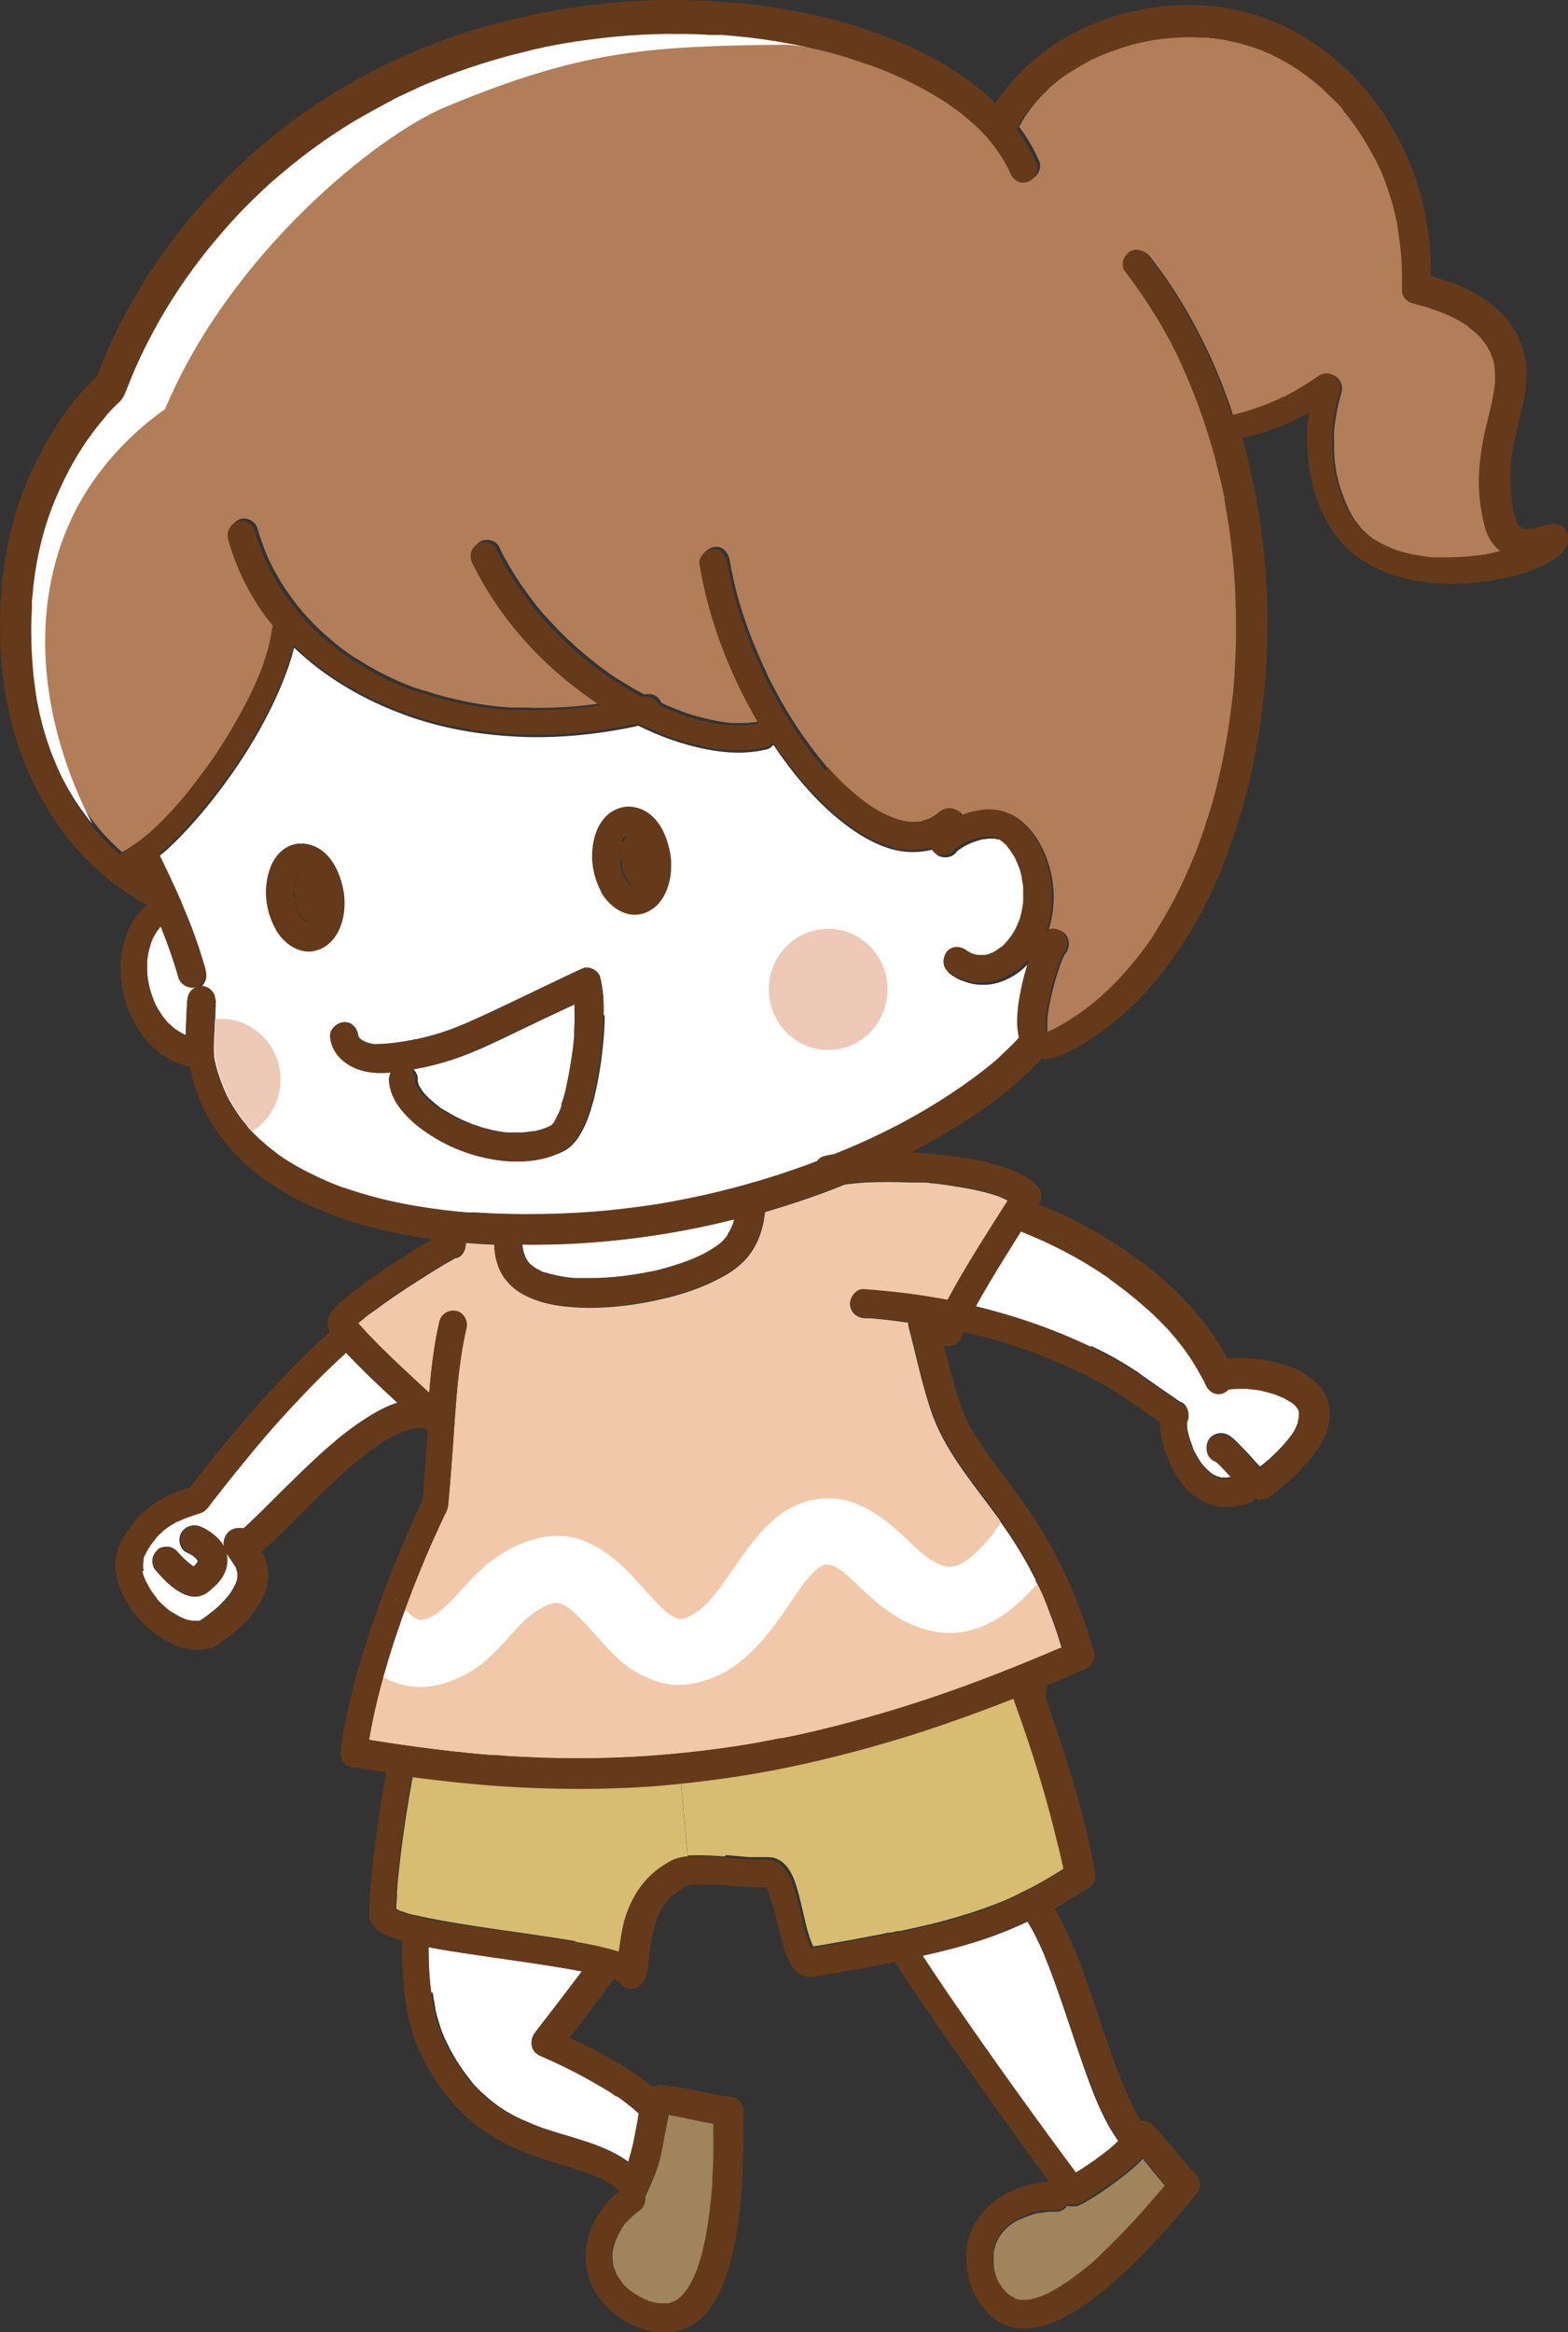 <?xml version="1.0" encoding="UTF-8"?> <svg xmlns="http://www.w3.org/2000/svg" id="_レイヤー_2" width="16.46mm" height="24.48mm" viewBox="0 0 46.65 69.38"><rect x="0" y="0" width="46.65" height="69.38" fill="#333333" stroke="none"/><defs><style>.cls-1{fill:none;}.cls-2{fill:#9f845c;}.cls-3{fill:#eec9b7;}.cls-4{fill:#b17e59;}.cls-5{fill:#fff;}.cls-6{fill:#d8bc71;}.cls-7{fill:#653a1b;}.cls-8{fill:#f2c8aa;}</style></defs><g id="_記事"><path class="cls-7" d="M18.88,68.24s0,0,0,0c0,0,0,0,0,0Z"></path><path class="cls-7" d="M29.74,66.49s0,.01-.01.02c0,0,0,0,0,0,0,0,0,0,0,0,0,0,0,0,0,0Z"></path><path class="cls-7" d="M29.72,66.51s0,0,0,0h0Z"></path><path class="cls-7" d="M44.56,10.84h0s0-.01,0-.03c0,0,0,0,0,.01,0,0,0,.01,0,.02Z"></path><polygon class="cls-7" points="1.75 22.99 1.75 23 1.75 23 1.75 22.99"></polygon><polygon class="cls-7" points="1.75 22.99 1.75 23 1.74 22.99 1.75 22.99"></polygon><path class="cls-7" d="M43.74,9.65s0,0,0,0c0,0-.02-.01-.04-.03,0,0,0,0,.01,0,0,0,.01,0,.02.01h0Z"></path><path class="cls-7" d="M18.46,25.61c0-.06,0-.11,0-.17,0-.02,0-.04,0-.07t0,0c0-.06.01-.11.03-.17,0-.03.01-.12.04-.14,0,0-.01.04-.02.05,0,0,0-.01.01-.02,0-.02.01-.03.02-.05,0-.01.03-.05.05-.08,0,0,0-.01,0-.02t0,0s.02-.03.03-.04c.03-.01.04-.03.03-.03,0,0,0,0,.01,0,0,0,.01,0,.02,0,0,0,.02,0,.03,0,0,0,.02,0,.03,0,.02,0,.03.02.05.03.01.02.07.06.09.08,0,0,0,0,0,.01,0,0,0,0,0,.01.01.02.02.03.03.05.03.04.05.08.08.13,0,0,0,0,0,0,.01.03.02.05.03.08.02.06.04.11.06.17,0,.02.01.04.02.06,0,0,0,0,0,0,0,.02,0,.04,0,.05.01.08.03.2.02.29,0,0,0,0,0,0,0,0,0,.01,0,.02,0,.02,0,.04,0,.06,0,.06-.02.12-.04.18,0,0,0,.02,0,.02,0-.02,0-.03,0,.02-.02.04-.03.07-.05.11,0,0,0,0,0,.02,0,0-.01.02-.02.02,0,.01-.02.02-.03.04h0s0,0,0,0c0,0,0,0,0,0-.01,0-.03.02-.04.03,0,0,0,0-.01,0,0,0,0,0-.01,0,0,0,0,0-.01,0-.01,0-.03,0-.05-.01,0,0-.01,0-.02,0-.01,0-.02-.01-.04-.02-.03-.03-.06-.05-.09-.08,0,0,0,0,0,0-.01-.02-.03-.04-.03-.05-.03-.04-.05-.08-.08-.13,0,0,0,0,0,0,0-.02-.01-.03-.02-.05-.02-.04-.03-.09-.05-.14,0-.03-.02-.05-.02-.08,0,0-.01-.05-.01-.07,0-.02,0-.04,0-.04,0-.02,0-.05,0-.07Z"></path><path class="cls-7" d="M8.75,26.4s.01-.07.02-.11c0-.04.02-.08.03-.12t0,0s.01-.03.02-.05c.01-.03.04-.07.05-.1.01-.01.02-.03.03-.04h0s.02,0,.03-.03c0,0,.01,0,.02-.01,0,0,0,0,.01,0,0,0,.01,0,.02,0,0,0,.02,0,.03,0,.01,0,.03.01.04.02,0,0,0,0,0,0,.03.03.06.06.09.08,0,0,.01,0,.02.01,0,.01.02.03.02.03.03.04.06.09.09.14,0,0,0,0,0,.01.01.02.02.05.03.07.02.05.04.1.05.16,0,.03.02.06.02.08v.02s0,.01,0,.02c.01.11.02.22.02.33,0,0,0,0,0,.01,0,.02,0,.04,0,.05,0,.05-.02.1-.03.15,0,.02-.01.05-.02.07-.01.04-.03.07-.05.1,0,0-.02.03-.03.05,0,0-.01.01-.02.02,0,0,0,0-.01.01,0,0-.02.01-.03.02,0,0-.01,0-.02.02,0,0,0,0-.01,0h0s-.03,0-.04,0c0,0-.01,0-.02-.01,0,0-.01-.02-.04-.03-.03-.02-.05-.05-.08-.07t0,0s-.03-.04-.04-.06c-.02-.04-.05-.07-.07-.11,0,0-.01-.02-.02-.04,0-.01-.01-.03-.01-.03-.04-.1-.07-.2-.09-.3,0,0,0,0,0-.01,0-.02,0-.05,0-.07,0-.06,0-.12-.01-.17,0-.04,0-.08,0-.11,0,0,0-.01,0-.02Z"></path><path class="cls-2" d="M30.24,68.4s-.02,0-.04-.01c-.02,0-.04-.02-.05-.02-.04-.02-.07-.05-.11-.06,0,0,0,0-.01-.01-.02-.02-.04-.04-.07-.06-.02-.02-.04-.04-.05-.05,0,0,0,0,0,0-.02-.03-.09-.12-.1-.13-.03-.05-.06-.1-.09-.14,0-.01-.03-.06-.03-.06,0-.02-.01-.03-.02-.04-.02-.06-.05-.12-.06-.18-.02-.06-.03-.12-.04-.17,0,0,0-.02,0-.03,0-.03,0-.06-.01-.09,0-.07,0-.13,0-.2,0,0,0-.04,0-.06s0-.04,0-.04c0-.07.02-.13.04-.2,0-.01.02-.05.02-.07,0-.02.02-.04.02-.05.02-.06.05-.11.08-.16,0,0,0-.02.02-.03,0,0,0,0,0,0h0s0-.02.01-.02c0,0,0,0,0,0,0,0,0,0,0,0,.04-.05.07-.1.11-.14.03-.04.07-.07.11-.11,0,0,.01-.01.02-.02.03-.02.06-.05.09-.07.05-.04.1-.07.15-.1.03-.01.05-.03.08-.04,0,0,.02,0,.03-.01h0s.14-.06.17-.07c.06-.02.13-.05.19-.07.06-.02.11-.03.17-.05,0,0,.01,0,.02,0h0s.03,0,.03,0c.04,0,.08-.01.11-.02.14-.02.27-.02.41-.02.13,0,.24-.08.32-.18.04.01.08.02.12.02.01,0,.02,0,.04,0,.01,0,.03,0,.04,0,.01,0,.02,0,.04,0,.04,0,.07-.01.1-.03.1-.04.2-.1.3-.16.24-.14.47-.3.69-.46.26-.19.52-.39.76-.61.05-.05.1-.1.15-.16.01.01.03.03.03.04.03.04.06.08.09.11.05.06.1.12.15.19.14.17.27.33.41.49-.23.28-.47.55-.71.82-.25.28-.51.55-.77.82-.14.14-.29.28-.43.42-.03.03-.07.06-.1.1,0,0-.04.03-.04.04,0,0,0,0-.01.01-.08.07-.15.13-.23.2-.29.24-.59.47-.92.66-.08.04-.15.09-.23.13-.01,0-.02.01-.03.02-.04.02-.08.04-.12.05-.14.06-.28.11-.42.14,0,0-.01,0-.02,0-.04,0-.07,0-.1.01-.06,0-.11,0-.17,0,0,0-.02,0-.03,0-.03,0-.06-.01-.1-.02Z"></path><path class="cls-2" d="M18.87,68.24s0,0,0,0c0,0,0,0,0,0ZM18.81,68.2c-.1-.08-.19-.16-.28-.25,0,0,0,0,0-.01t0,0s-.03-.04-.05-.07c-.04-.05-.07-.11-.11-.16-.01-.02-.03-.05-.04-.07,0,0,0,0,0-.01-.02-.06-.05-.12-.07-.18,0-.02-.01-.04-.02-.06,0-.01,0-.02,0-.03-.01-.06-.02-.13-.02-.19,0-.03,0-.05,0-.08,0,0,0-.02,0-.03,0-.06.01-.12.03-.18.01-.06.03-.12.05-.18,0,0,0,0,0,0,.01-.03.02-.06.04-.09.03-.06.05-.12.08-.17.02-.03.03-.06.05-.09,0-.01.02-.03.02-.04,0-.02.01-.02.01-.02.06-.11.16-.21.25-.29.03-.03.05-.05.08-.08,0,0,0,0,0,0,0,0,0,0,.01-.01.06-.05.12-.1.18-.14.13-.09.2-.27.18-.43,0-.01.01-.02.02-.04.13-.27.25-.55.35-.84.08-.26.13-.53.18-.8.04-.22.08-.44.13-.67,0-.02.01-.05.01-.07.45.07.89.19,1.34.26,0,.38,0,.76,0,1.13,0,.18-.01.37-.03.55,0,.05,0,.09,0,.14,0,.01,0,.02,0,.03,0,0,0,.02,0,.02,0,.1-.02.2-.03.29-.04.39-.09.79-.16,1.18-.04.19-.08.38-.13.57-.02.09-.05.18-.08.27,0,.02-.01.04-.02.05-.01.04-.03.08-.04.12-.06.15-.13.3-.21.45-.02.03-.04.07-.06.1,0,0,0,.02-.02.03-.04.06-.09.12-.14.17-.02.03-.05.05-.07.07,0,0,0,0-.01.01-.05.04-.1.08-.16.11,0,0,0,0-.01,0-.03.01-.06.02-.08.03-.03,0-.06.02-.09.03-.02,0-.04,0-.04,0-.05,0-.1,0-.15,0-.02,0-.04,0-.05,0,0,0-.01,0-.02,0-.11-.01-.21-.04-.32-.07-.01,0-.06-.01-.07-.02,0,0,0,0,.02,0,.06,0-.02,0-.04-.02-.06-.02-.11-.05-.17-.08-.05-.03-.1-.06-.15-.09-.01,0-.05-.03-.07-.04,0,0,0,0,.02,0h0s-.03-.02-.05-.03Z"></path><path class="cls-6" d="M21.56,55.23c-.33-.02-.67-.05-1-.03-.03,0-.07,0-.1,0l-.2-2.17h0c1.08-.11,2.15-.27,3.22-.49,1.35-.27,2.68-.63,3.99-1.06.92-.3,1.82-.63,2.71-.98.02.06.04.12.06.18,0,.02.01.04.02.05.48,1.34.9,2.72,1.24,4.11.04.18.09.37.13.55.01.06.02.12.04.19-.33.21-.67.41-1.01.59-.02.01-.04.02-.06.03-.03.01-.06.02-.08.04,0,0-.03.01-.05.02,0,0-.07.04-.08.04-.04.02-.08.04-.11.06-.15.07-.29.14-.44.2-.68.28-1.38.49-2.09.67-.22.05-.44.1-.65.15-.11.02-.22.05-.32.07,0,0,0,0-.01,0,0,0,0,0-.02,0-.02,0-.05,0-.07.01-.02,0-.04,0-.05.01l-.15.03s-.03,0-.04,0c0,0-.01,0-.01,0-.05,0-.09.02-.14.03-.11.02-.21.04-.32.06-.21.04-.42.08-.63.12-.23.04-.45.08-.68.12-.12.02-.24.04-.35.06-.04,0-.07.01-.11.02,0,0-.01-.02-.02-.03-.19-.44-.26-.92-.38-1.38-.11-.42-.24-.99-.67-1.19-.12-.06-.25-.06-.38-.06-.11,0-.23,0-.34,0-.03,0-.06,0-.1,0t0,0s0,0,0,0c-.08,0-.16-.01-.24-.02-.16-.01-.31-.03-.47-.04Z"></path><path class="cls-6" d="M17.12,57.75c-.78-.13-1.56-.24-2.34-.35-.74-.11-1.49-.22-2.23-.38-.04,0-.07-.02-.11-.03-.01,0-.03,0-.04,0-.15-.03-.31-.07-.45-.13,0,0-.01,0-.02,0-.02,0-.04-.02-.06-.03-.03-.01-.06-.02-.08-.04,0,0,0-.01,0-.01,0-.12.01-.23.02-.35,0-.03,0-.06,0-.08,0-.06,0-.11.01-.16,0-.12.02-.25.03-.37.1-.99.25-1.98.43-2.97.92.12,1.84.22,2.76.28,1.45.09,2.9.1,4.34,0,.29-.02.59-.05.88-.07l.2,2.17c-.1.01-.21.03-.31.06-.16.05-.31.15-.45.24-.58.39-.94.99-1.12,1.66-.06.24-.1.48-.13.73,0,.05-.01.1-.02.15-.13-.04-.27-.08-.39-.11-.31-.08-.62-.14-.93-.19Z"></path><path class="cls-5" d="M15.52,37.02c.38,0,.76,0,1.13-.01,1.75-.06,3.5-.31,5.21-.74,0,.04-.02.07-.03.11t0,0s0,0,0,0c-.01.03-.02.06-.04.1-.02.05-.05.1-.08.16-.01.02-.02.04-.04.06,0,0,0,.01,0,.02,0,0,0,0,0,.01-.03.04-.06.08-.09.11-.03.04-.06.07-.09.1-.02.02-.04.03-.06.05-.09.07-.19.13-.28.19-.05.03-.1.06-.15.09-.03.01-.05.03-.08.04.02,0,.03-.02.04-.02-.02,0-.05.03-.06.03-.13.06-.26.12-.39.17-.29.11-.58.2-.88.28-.07.02-.15.04-.22.05-.04,0-.07.02-.11.02-.02,0-.04,0-.05.01-.16.03-.32.06-.48.08-.33.05-.66.08-.99.09-.15,0-.31,0-.46,0-.07,0-.14,0-.21,0,0,0-.01,0-.02,0-.04,0-.08,0-.12-.01-.26-.03-.51-.08-.77-.16,0,0-.01,0-.02,0-.03-.01-.06-.02-.08-.04-.06-.03-.11-.05-.17-.09-.02-.01-.04-.02-.06-.04,0,0,0,0-.01-.01-.05-.03-.09-.07-.13-.11-.01-.02-.03-.04-.04-.06s-.02-.04-.04-.06c-.03-.08-.06-.15-.08-.23,0-.02,0-.03-.01-.05,0,.01-.01-.1-.02-.11,0-.01,0-.03,0-.04Z"></path><path class="cls-8" d="M31.59,49.02c-1.26.54-2.54,1.05-3.84,1.49-1.31.45-2.65.83-4,1.12-.16.04-.32.07-.49.1,0,0,0,0,0,0,0,0-.02,0-.03,0-.04,0-.08.02-.13.02-.08.02-.17.03-.25.05-.32.06-.64.11-.97.16-.66.1-1.33.18-2,.24-1.43.12-2.87.15-4.31.07-.18,0-.37-.02-.55-.03-.08,0-.16-.01-.25-.02-.01,0-.06,0-.07,0-.05,0-.11,0-.16-.01-.38-.03-.75-.07-1.12-.11-.76-.08-1.51-.19-2.26-.31-.06-.01-.12-.02-.18-.03.1-.63.25-1.26.42-1.87.07-.23.13-.47.21-.7.07-.24.15-.48.23-.71,0,0,.02-.05.02-.06,0-.02.01-.04.02-.05.02-.05.04-.1.05-.16.04-.11.08-.22.12-.33,0,0,0,0,0,0,.15-.41.31-.82.48-1.23.21-.52.44-1.03.68-1.54.02-.05.05-.09.07-.14.06-.12.06-.25.07-.38.05-.55.09-1.09.13-1.64.08-1.15.14-2.33.4-3.45.05-.22-.1-.47-.32-.5-.23-.04-.44.1-.49.33-.16.69-.24,1.4-.3,2.11-.37-.35-.75-.69-1.11-1.04-.25-.24-.49-.48-.73-.73-.09-.1-.18-.2-.27-.3,0,0,0,0,0,0,0,0,0,0,0,0h0s.02-.02.03-.03l.12-.1c.09-.08.19-.15.29-.22.46-.34.93-.66,1.41-.96.34-.22.68-.43,1.04-.63,0,0,.02,0,.03,0,.18-.04.29-.26.28-.45.28.02.57.04.85.05,0,.36.1.73.31,1.01.17.23.39.4.64.52.57.28,1.23.34,1.85.35.72,0,1.43-.09,2.13-.25.64-.14,1.27-.35,1.85-.67.26-.14.5-.31.7-.53.35-.39.52-.89.57-1.4.61-.18,1.2-.37,1.79-.59.19-.07.39-.15.58-.23.03,0,.05,0,.08-.01.18-.02.37-.04.55-.05.44-.02.88-.02,1.31,0,.06,0,.11,0,.17,0,.03,0,.06,0,.09,0,0,0,.03,0,.05,0,.02,0,.04,0,.05,0,.03,0,.05,0,.08,0,.06,0,.12.01.18.02.23.02.46.05.69.09.41.06.81.14,1.2.26.04.01.08.03.12.04.02,0,.04.02.07.03.07.03.14.06.21.1-.6.95-1.22,1.9-1.76,2.9-.01.02-.02.04-.03.07-.83-.16-1.67-.26-2.51-.32-.22-.01-.41.24-.39.45.03.25.21.38.44.4.03,0,.06,0,.08,0,.02,0,.07,0,.07,0,.07,0,.15.01.22.02.16.01.32.03.48.05.15.02.29.04.44.06,0,.04,0,.08.01.12.24.9.42,1.83.74,2.7.23.6.57,1.14.94,1.66.32.45.66.88.98,1.32.03.03.05.07.07.11.09.13.18.26.27.39.24.36.47.74.67,1.13.02.04.05.09.07.13,0,.02.02.04.03.05,0,0,0,.01,0,.02,0,0,0,0,0,0,0,0,0,.01,0,.01.01.03.03.07.05.11.03.05.05.1.08.15.1.21.19.43.27.65.01.04.03.07.04.11.13.33.24.66.34,1Z"></path><path class="cls-4" d="M44.56,10.84s0-.01,0-.03c0,0,0-.01,0-.01h0s-.02-.09-.03-.13c-.03-.09-.06-.17-.1-.26-.01-.02-.02-.04-.03-.06-.06-.12-.14-.22-.22-.32-.01-.01-.02-.03-.03-.04-.03-.03-.05-.06-.08-.08-.05-.05-.11-.1-.17-.15-.04-.03-.08-.06-.12-.1,0,0,0,0,0,0,0,0,0,0,0,0,0,0-.02-.01-.04-.03-.08-.05-.16-.1-.24-.15-.21-.11-.42-.21-.64-.29,0,0-.03-.01-.05-.02,0,0,0,0,0,0,0,0,0,0,0,0,0,0,0,0-.01,0,0,0,0,0,0,0t0,0h0s0,0,0,0h0s-.02,0-.03-.01c-.07-.02-.13-.04-.2-.07-.15-.04-.29-.08-.44-.12-.17-.04-.34-.2-.33-.39,0-.16,0-.32,0-.49,0-.33-.03-.66-.07-.98-.02-.16-.05-.32-.07-.48,0-.02,0-.04-.01-.05,0-.04-.01-.07-.02-.11-.02-.08-.03-.15-.05-.22-.07-.3-.17-.59-.27-.88-.05-.14-.11-.29-.18-.43-.03-.07-.07-.14-.1-.21,0-.01-.01-.02-.02-.04-.02-.03-.03-.06-.05-.09-.14-.26-.29-.52-.45-.76-.08-.12-.17-.24-.26-.36-.05-.06-.09-.12-.14-.18-.02-.03-.04-.05-.06-.08,0,0-.02-.02-.02-.03,0,0,0,0-.01-.01,0,0,0,0,0,0-.07-.11-.2-.22-.29-.31-.1-.1-.21-.2-.31-.3-.21-.19-.43-.36-.66-.52-.01,0-.03-.02-.04-.03-.03-.02-.05-.04-.08-.05-.06-.04-.12-.07-.17-.11-.12-.07-.24-.14-.36-.2-.13-.07-.25-.13-.38-.18-.07-.03-.13-.06-.2-.08-.03-.01-.07-.03-.1-.04,0,0,0,0-.01,0t0,0c-.27-.09-.54-.17-.82-.22-.14-.03-.28-.05-.42-.07-.08,0-.15-.02-.23-.02,0,0-.02,0-.03,0,0,0,0,0,0,0-.02-.01-.07,0-.1,0-.29-.02-.59-.01-.89.01-.15.01-.3.03-.44.05-.08.01-.15.02-.23.04-.03,0-.07.01-.1.02,0,0,0,0-.01,0t0,0c-.29.06-.58.14-.86.24-.14.05-.28.1-.42.16-.07.03-.14.06-.21.09-.03.02-.06.03-.09.04-.02,0-.07.04-.07.04-.24.13-.48.27-.71.42-.12.08-.24.17-.35.27-.05.04-.13.09-.17.14,0,0,0,0,0,0,0,0-.01.01-.02.02-.03.03-.06.05-.08.08-.21.2-.4.41-.57.65-.04.06-.09.12-.13.19,0,0,0,.01-.01.01,0,0,0,0,0,.01-.02.03-.04.06-.05.09-.03.05-.06.1-.09.15.24.32.44.66.6,1.03.09.21-.06.47-.26.54-.23.08-.44-.05-.53-.27-.02-.05-.04-.1-.07-.15-.01-.02-.02-.04-.03-.06-.05-.09-.1-.18-.16-.27-.06-.1-.13-.2-.2-.29-.03-.04-.07-.09-.1-.13-.01-.01-.02-.03-.03-.04-.02-.02-.03-.04-.05-.06t0,0s0,0,0,0c0-.01-.02-.02-.02-.03-.03-.03-.07-.07-.08-.08-.04-.04-.08-.09-.12-.13-.09-.09-.17-.17-.27-.25-.2-.18-.4-.34-.62-.49-.01,0-.05-.03-.07-.05h0s0,0,0,0c-.01,0-.02-.02-.04-.03-.06-.04-.11-.07-.17-.11-.12-.07-.23-.14-.35-.21-.53-.3-1.08-.56-1.65-.77-.04-.02-.09-.03-.14-.05,0,0-.03-.01-.05-.02,0,0,0,0,.01,0,0,0-.01,0-.02,0,0,0,0,0,0,0t0,0s0,0,0,0c-.06-.02-.13-.04-.19-.07-.15-.05-.31-.1-.46-.15-.05-.02-.11-.03-.16-.05-.27-.08-.55-.15-.83-.21-.71-.16-1.42-.28-2.14-.35-.18-.02-.36-.03-.54-.05-.03,0-.08,0-.09,0-.04,0-.09,0-.14,0-.09,0-.18,0-.28-.01-.38-.02-.77-.02-1.15-.02-.79.01-1.58.07-2.37.18-.4.05-.8.12-1.2.2,0,0,0,0,0,0,0,0,0,0-.01,0-.02,0-.05.01-.07.02-.05.01-.1.02-.15.03-.1.02-.19.04-.29.07-.2.05-.4.1-.6.15-.81.22-1.61.49-2.38.81-.2.08-.39.17-.58.26-.1.05-.2.09-.3.14-.05.02-.09.05-.14.07-.02.01-.05.02-.07.04t0,0s0,0,0,0c-.38.2-.76.41-1.14.63-.76.46-1.48.98-2.16,1.56-.09.07-.17.15-.26.22-.01.01-.07.06-.08.07-.04.04-.08.07-.12.11-.17.16-.33.32-.5.48-.33.33-.65.68-.95,1.04-.77.91-1.44,1.89-1.99,2.95-.26.49-.49,1-.69,1.52-.07.17-.11.3-.25.42,0,0,0,0-.01.01-.02.02-.05.04-.07.07-.12.11-.23.23-.33.36-.6.7-1.04,1.43-1.42,2.31-.39.89-.62,1.84-.72,2.83,0,.1-.02.2-.03.3,0,.02,0,.1,0,.1,0,.04,0,.08,0,.12-.01.22-.02.44-.02.65,0,.43.02.86.06,1.29.02.21.05.42.08.63.01.06.02.13.03.19,0,.02.02.08.02.1.02.1.04.19.06.29.1.43.22.84.38,1.25.08.2.16.39.25.59.01.03.02.05.03.08,0,0,0,0,0,0,0,0,0,0,0,0,0,0,0,.02.02.03.02.05.05.09.07.14.05.09.1.19.15.28.22.38.47.75.75,1.09,0,0,0,0,0,.01.01.01.03.03.04.04,0,.01.03.03.03.04.04.04.07.08.11.12.07.08.14.15.21.22.1.1.21.2.32.3.02,0,.03-.02.04-.02.05-.03.1-.06.15-.09.11-.07.21-.14.31-.21.12-.09.23-.18.34-.27,0,0,.02-.02.03-.03,0,0,0,0,.02-.01,0,0,.02-.01.02-.02h0s0,0,0,0c.01-.01.02-.02.03-.03.05-.05.11-.1.16-.15.43-.42.83-.87,1.19-1.35.19-.25.38-.51.56-.77.03-.04.05-.07.07-.11,0,0,.01-.02.02-.03.04-.07.09-.13.13-.2.09-.14.17-.27.25-.41.31-.52.6-1.06.83-1.62.05-.13.11-.26.15-.39,0-.02.01-.03.01-.04,0-.02.02-.05.02-.07.02-.06.04-.12.06-.18.07-.23.12-.46.15-.7,0-.04.02-.07.03-.1-.07-.09-.15-.19-.22-.28-.5-.68-.88-1.46-1.11-2.28-.06-.23.04-.45.26-.54.2-.08.47.05.53.27.03.09.05.19.09.28.06.19.13.38.21.56.02.05.04.1.07.15.01.02.02.04.03.06h0c.04.08.08.17.13.25.19.36.42.69.67,1.01.03.04.07.08.1.12.01.02.03.03.04.05t0,0c.07.08.14.15.21.23.14.15.29.3.45.44.16.14.32.28.49.41.08.06.17.13.26.19,0,0,0,0,0,0,0,0,0,0,0,0,.02.01.04.03.06.04.04.03.09.06.13.08.38.24.77.46,1.18.64.21.1.42.18.64.26,0,0,0,0,0,0,0,0,0,0,0,0,0,0,0,0,0,0,0,0,0,0,.01,0,0,0,0,0,.01,0h0s0,0,0,0c.01,0,.03.01.04.01.05.02.1.04.16.05.12.04.23.07.35.11.47.13.95.24,1.43.31.25.04.51.06.76.08,0,0,.03,0,.04,0,.03,0,.06,0,.09,0,.06,0,.12,0,.18,0,.13,0,.26,0,.39.01.55,0,1.1-.02,1.64-.09.14-.02.27-.03.41-.06-.22-.14-.43-.29-.64-.45-1.3-.98-2.41-2.26-3.14-3.74-.11-.21-.09-.44.11-.59.16-.12.48-.08.58.12.2.42.44.82.7,1.2.13.18.26.36.4.54.07.09.14.17.21.26,0,0,.01.02.02.02.01.01.03.03.04.04.04.04.07.08.11.12.51.57,1.08,1.07,1.69,1.52.05.03.09.06.14.1.01,0,.02.01.02.02,0,0,.01,0,.01,0,.07.05.14.1.22.14.15.1.3.19.46.28.11.06.21.12.32.17.21-.05.41.04.5.25.03.01.05.02.08.04.14.06.29.12.44.18.02,0,.08.03.1.04.02,0,.04.01.05.02.07.02.14.05.21.07.27.08.55.15.83.2.13.02.26.04.38.05,0,0,.01,0,.02,0,.03,0,.06,0,.09,0,.06,0,.11,0,.16,0,.12,0,.23,0,.35-.02.05,0,.1-.01.16-.02.02,0,.04,0,.07-.01,0,0,.02,0,.02,0-.86-1.46-1.48-3.07-1.76-4.74-.04-.23.19-.43.39-.45.24-.03.4.18.44.4.01.07.03.14.04.22h0s0,0,0,.01c0,.03.01.06.02.09.03.12.05.25.08.37.06.26.13.52.21.77.16.51.35,1.01.57,1.5.05.12.1.23.16.35,0,.02.02.04.03.06,0,0,0,0,0,.02,0,0,0,0,0,0,.02.04.04.09.07.14.11.21.22.42.33.62.22.39.46.78.72,1.14.12.17.25.35.38.51.07.09.14.18.21.26.01.01.02.03.03.04t0,0s.06.07.09.1c.26.29.53.56.83.81.12.1.24.19.36.28,0,0,0,0,0,0,0,0,0,0,0,0,0,0,0,0,0,0,0,0,0,0,0,0,.02.01.05.04.07.05.04.02.07.05.11.07.06.04.12.07.18.11.13.07.27.13.41.19.01,0,.02,0,.03.01.03,0,.06.02.09.03.06.02.13.03.19.05.06.01.12.02.17.03,0,0,.01,0,.02,0,.03,0,.06,0,.08,0,.06,0,.13,0,.19-.01,0,0,.01,0,.02,0,0,0,0,0-.01,0,.02,0,.05,0,.07-.02.06-.02.13-.04.19-.06.02,0,.04-.02.07-.03,0,0,0,0,0,0-.04.02-.1.04,0,0,0,0,0,0,0,0,.06-.03.12-.07.17-.11.02-.01.03-.03.05-.04.05-.06.05-.05.03-.03.17-.16.4-.19.59-.04.04.03.06.07.09.11.23-.09.48-.15.73-.17.35-.02.67.07.95.28.26.2.48.47.63.76.36.67.48,1.46.32,2.21-.02.12-.06.23-.09.35.1-.06.23-.08.39,0,.21.1.27.37.18.57-.02.05-.05.09-.08.12,0,.01-.01.02-.02.03-.05.11-.1.23-.14.35,0,.01,0,.02-.01.04-.01.04-.03.08-.04.12-.03.09-.05.17-.08.26-.1.36-.19.74-.23,1.12,0,.02,0,.03,0,.05,0,.04,0,.07,0,.11,0,.08,0,.15,0,.23,0,0,0,.02,0,.03,0,0,0,0,0,.01h0s.08-.03.12-.05c.04-.02.08-.04.12-.06-.02,0-.02,0-.03.01.02,0,.09-.04.11-.05.38-.2.74-.45,1.08-.72.09-.07.17-.14.25-.21.02-.02.04-.03.05-.05,0,0,0,0,.01-.01.04-.04.08-.07.12-.11.16-.15.32-.31.47-.48.31-.34.6-.71.86-1.09.02-.03.03-.05.05-.08,0,0,0,0,0,0,.03-.05.06-.1.09-.15.06-.1.12-.2.18-.3.13-.21.24-.43.36-.64.23-.45.44-.91.63-1.39.05-.12.09-.23.13-.35.02-.07.05-.14.07-.2t0,0s.02-.06.03-.08c.08-.25.16-.51.24-.76.3-1.05.5-2.13.62-3.22.02-.14.03-.28.04-.42,0-.07.01-.15.02-.22,0,0,0,0,0,0,0,0,0,0,0-.01,0-.03,0-.07,0-.1.02-.28.03-.57.04-.85.01-.57,0-1.14-.03-1.7-.03-.57-.09-1.14-.17-1.7-.04-.29-.09-.57-.14-.85,0,0,0-.03,0-.05,0-.03-.01-.06-.02-.09-.01-.07-.03-.14-.04-.2-.03-.14-.06-.28-.1-.42-.26-1.11-.63-2.19-1.1-3.23-.03-.07-.06-.13-.09-.2-.01-.03-.03-.06-.04-.09,0,0,0-.02-.01-.02-.06-.13-.13-.25-.19-.38-.13-.24-.27-.49-.41-.72-.29-.48-.61-.95-.95-1.39-.15-.19-.06-.46.11-.59.19-.14.44-.06.58.12.17.22.34.45.5.68.67.98,1.23,2.06,1.66,3.17.11.29.22.58.31.88.02,0,.05,0,.05-.01.04,0,.07-.02.11-.03.17-.04.34-.09.51-.15.3-.1.6-.22.88-.36,0,0,.02,0,.03-.01,0,0,0,0,.01,0,.03-.01.05-.03.07-.04.06-.03.12-.06.18-.1.11-.06.21-.12.31-.18.15-.09.3-.19.44-.29.14-.1.33-.09.46,0,.13.09.22.27.18.44-.03.11-.06.22-.09.33-.04.17-.07.35-.1.53-.02.12-.03.23-.04.35,0,.01,0,.02,0,.02,0-.01,0-.04,0-.05,0,.02,0,.06,0,.08,0,.06,0,.12,0,.18,0,.26,0,.52.04.78.01.08.02.16.04.24,0,0,0,0,0,0,0,.03.01.06.02.09.03.14.07.28.12.42.05.14.1.29.16.42,0,0,.03.05.03.07.01.03.03.05.04.08.03.06.06.11.09.17.05.08.1.16.16.23.02.03.05.06.07.09,0,.01.02.02.02.03.12.13.25.24.38.34,0,0,0,0,.01,0h0s0,0,0,0c0,0,0,0,.02.01,0,0,0,0,0,0,0,0,0,0,0,0,0,0,0,0,0,0,0,0,0,0,0,0,0,0,0,0,0,0,.03.02.07.04.1.06.07.04.14.08.21.11.08.04.16.07.24.11.04.01.08.03.12.05.01,0,.03.01.05.01.17.06.34.1.51.13.17.03.34.06.52.08.02,0,.06,0,.08,0,0,0,0,0,0,0,0,0,.02,0,.02,0,0,0,0,0,0,0,0,0,.01,0,.02,0,.02,0,.05,0,.07,0,.08,0,.16,0,.24,0,.35,0,.69-.02,1.04-.07.08-.01.16-.02.24-.04.03,0,.07-.01.1-.02h0s.04,0,.05,0c.06-.01.13-.03.19-.05-.24-.18-.4-.46-.47-.77-.13-.53-.19-1.07-.15-1.62.03-.46.1-.9.21-1.34.09-.37.19-.74.24-1.12,0-.05.01-.1.02-.15,0,0,0-.01,0-.02,0,0,0,0,0-.01h0s0-.01,0-.02h0s0,0,0-.01h0s0,0,0-.01h0s0,0,0-.01c0-.06,0-.13,0-.19,0-.08-.01-.17-.02-.25ZM35.8,1s0,0-.01,0c0,0,.02,0,.03,0,0,0-.01,0-.02,0Z"></path><path class="cls-5" d="M4.62,29.88c-.08-.18-.14-.36-.19-.55-.01-.04-.01-.14-.01-.05,0-.04-.02-.08-.02-.12-.01-.09-.02-.18-.03-.28,0-.09,0-.18,0-.27,0,0,0,0,0,0,0-.01,0-.02,0-.03,0-.05.01-.1.02-.15.01-.08.03-.15.05-.23,0-.04.02-.07.03-.11,0-.02.01-.04.02-.06.03-.09.08-.17.12-.25,0,0,.01-.02.02-.03,0,0,0,0,0-.01.03-.04.05-.07.08-.1.01-.01.03-.04.05-.07,0,0,0,0,.02-.01.2.5.38,1.01.53,1.53.06.21.33.35.53.26v.03c-.17.06-.26.22-.27.42-.02.28-.03.55-.04.83,0,.06,0,.12,0,.18,0,0-.02,0-.03-.01-.04-.02-.07-.03-.1-.05-.03-.02-.07-.04-.1-.06-.02-.01-.04-.02-.06-.04,0,0,0,0,0,0-.07-.05-.14-.11-.2-.17-.03-.03-.07-.07-.1-.1,0,0,0,0,0,0h0s0,0,0,0h0s0-.02,0-.02c0,0,0,0,0,0-.01-.02-.02-.03-.04-.04-.06-.08-.11-.15-.16-.23-.02-.04-.05-.08-.07-.12-.01-.02-.03-.05-.04-.07t0,0Z"></path><path class="cls-5" d="M12.28,31.82c.29-.05.59-.12.87-.2.79-.22,1.53-.59,2.26-.94.58-.28,1.15-.55,1.73-.82,0,.09,0,.17,0,.26,0,.18,0,.36-.01.54,0,.03,0,.05,0,.08,0,0,0,0,0,0,0,0,0,0,0,0,0,0,0,0,0,0,0,0,0,0,0,0,0,.02,0,.05,0,.06,0,.1-.02.21-.03.31-.04.38-.1.75-.19,1.12-.04.17-.08.34-.13.51,0,.03-.02.06-.03.08,0,0,0,.01,0,.02h0s0,0,0,0h0s0,0,0,0c0,0,0,.01,0,.02h0s0,.01,0,.02t0,0s0,0,0,0,0,0,0,0c-.02.07-.05.13-.08.2-.03.06-.06.12-.09.18-.01.02-.03.05-.04.07h0s-.06.07-.08.11c-.02,0-.03.02-.04.03,0,0-.01,0-.02.01,0,0,0,0,0,0,0,0-.01,0-.04.02,0,0,0,0,0,0-.04.02-.07.03-.11.05-.08.03-.17.06-.25.08-.02,0-.05.01-.07.02,0,0,0,0-.02,0,0,0-.02,0-.02,0-.02,0-.05,0-.07.01-.09.01-.18.02-.27.03-.09,0-.19,0-.28,0-.04,0-.09,0-.13,0,.03,0,.04,0,.05,0-.02,0-.09,0-.12,0-.2-.02-.39-.06-.58-.11-.09-.02-.18-.05-.27-.08-.03-.01-.09-.04-.12-.04-.03-.01-.06-.02-.08-.03-.18-.07-.35-.15-.52-.24-.09-.05-.17-.1-.26-.15-.04-.02-.08-.05-.12-.07-.02-.01-.03-.02-.05-.04-.14-.11-.28-.22-.41-.36,0-.01-.02-.02-.03-.03-.02-.03-.04-.05-.06-.08-.03-.05-.06-.1-.09-.14.01.02.01.01-.02-.03,0,0,0,0,0,0,0,0,0,0,0,0,0,0,0-.01,0-.02-.01-.03-.02-.06-.03-.09,0,0,0,0,0,0,0-.03,0-.06,0-.09,0-.1-.05-.19-.12-.27Z"></path><path class="cls-5" d="M30.69,28.56c-.16.19-.34.36-.55.48-.27.16-.59.27-.9.26-.16,0-.31-.02-.46-.07-.09-.03-.18-.06-.27-.1-.04-.02-.09-.05-.13-.08,0,0,0,0,0,0,0,0,0,0-.01,0,0,0,0,0,0,0h0s0,0,0,0,0,0,0,0h0s-.07-.05-.1-.07c-.19-.14-.17-.44-.04-.6.15-.18.4-.17.57-.05,0,0,0,0,0,0,.02.01.03.02.05.04,0,0,0,0,0,0,.03,0,.06.03.09.05.01,0,.03.01.05.02.02,0,.04.01.06.02.03,0,.06.01.09.02,0,0,.03,0,.04,0,.02,0,.05,0,.06,0,.03,0,.06,0,.09,0,.02,0,.05,0,.07-.01,0,0,.02,0,.02,0,.06-.02.12-.04.18-.07,0,0,.02,0,.02-.01.02-.01.04-.02.07-.04.06-.04.11-.08.17-.12,0,0,0,0,.01,0h0s0,0,0,0c0,0,0,0,0,0,.02-.02.04-.04.07-.07.04-.05.09-.1.13-.15.02-.03.04-.05.06-.08,0-.01.02-.03.03-.04.03-.06.07-.11.1-.17.04-.07.07-.14.1-.22,0,0,0-.02.01-.02,0,0,0,0,0,0,0,0,0,0,0,0,.01-.04.03-.08.04-.11.04-.15.07-.31.09-.46,0-.02,0-.03,0-.05,0,0,0,0,0-.01h0s0-.01,0-.02h0s0-.01,0-.01c0-.03,0-.06,0-.07,0-.08,0-.15,0-.23,0-.08-.01-.16-.02-.24,0-.01,0-.03-.01-.05,0,.01,0,0,0-.04,0-.01,0-.02,0-.03-.03-.15-.08-.29-.14-.43-.01-.03-.03-.06-.04-.09,0,0,0-.02-.01-.03-.03-.06-.07-.12-.11-.18-.04-.06-.08-.12-.13-.18,0,0,0,0,0-.01,0,0,0,0,0,0-.02-.02-.04-.05-.07-.07-.05-.05-.1-.1-.16-.14,0,0-.04-.03-.06-.04,0,0,0,0,0,0,0,0-.03-.02-.05-.02-.01,0-.02,0-.02,0-.03,0-.05-.01-.08-.02,0,0,0,0,0,0-.06,0-.05,0-.03,0-.04,0-.09,0-.13,0-.06,0-.11.01-.17.02,0,0-.01,0-.02,0-.03,0-.06.01-.09.02-.05.02-.11.03-.16.05-.06.02-.12.04-.17.07-.02.01-.05.02-.07.03-.08.05-.16.09-.24.15,0,0,0,0-.02.01,0,0,0,.01-.02.02-.12.18-.34.23-.54.15-.09-.04-.15-.12-.19-.2-.02,0-.04.01-.06.02-.35.08-.71.08-1.06,0-.69-.17-1.3-.59-1.84-1.05-.66-.58-1.23-1.27-1.72-1.99-.02-.03-.04-.06-.06-.09-.05.06-.11.11-.18.13-.6.15-1.22.12-1.83,0-.7-.14-1.37-.38-2.01-.7-.02,0-.05.01-.07.02-1.14.24-2.31.36-3.47.31-1.05-.05-2.09-.21-3.09-.54-.93-.31-1.81-.73-2.62-1.3-.35-.24-.68-.52-.99-.81-.11.45-.28.89-.46,1.31-.53,1.2-1.25,2.32-2.06,3.33-.38.47-.78.92-1.22,1.33-.09.08-.18.16-.27.23.22.45.44.91.64,1.37.01.02.02.04.03.06,0,0,0,.01,0,.02.28.64.52,1.29.71,1.97.06.23-.04.45-.26.54v.03s.08-.02.12-.03c.2-.02.46.17.44.4,0,.09-.01.17-.01.26,0,.11-.01.21-.02.32-.01.23-.02.46-.03.69,0,.1,0,.19.01.29,0,.03,0,.16.03.22,0-.03,0-.05.01.01,0,.02,0,.03,0,.05,0,.04.02.07.03.11.08.31.19.6.32.89,0,.01.01.03.02.04.02.03.04.07.05.1.04.07.08.13.12.2.09.14.18.28.28.41.05.06.1.12.15.19.01.01.02.02.03.04.03.03.05.06.08.09h0c.12.13.24.24.36.35.13.12.28.23.42.34.03.03.07.05.11.08,0,0,0,0,0,0,0,0,0,0,.01,0,0,0,0,0,0,0h0s0,0,0,0c0,0,0,0,0,0,.02,0,.03.02.03.02.07.05.15.1.22.14.34.21.7.39,1.07.55.1.05.21.09.31.13.05.02.1.04.15.06.02,0,.04.01.06.02,0,0,0,0,.01,0,0,0,0,0,0,0,.21.07.42.14.63.2.99.29,2.02.45,3.05.54.04,0,.08,0,.12,0,.01,0,.02,0,.03,0,0,0,.02,0,.03,0,.07,0,.14,0,.21.01.14,0,.29.02.43.02.3.01.6.02.89.02.67,0,1.34-.02,2-.07.66-.05,1.31-.13,1.96-.23.65-.11,1.2-.22,1.85-.38.98-.24,1.95-.54,2.89-.9.05-.07.11-.12.19-.14.11-.03.22-.05.33-.07.07-.03.14-.06.22-.09,1.14-.47,2.17-1,3.22-1.69.44-.29.88-.61,1.29-.95.06-.05.11-.09.16-.14,0,0,0,0,.01-.01.02-.02.04-.04.06-.06.08-.08.17-.16.25-.24.1-.09.19-.19.28-.29-.04-.12-.05-.25-.06-.38-.01-.41.06-.82.15-1.21.06-.26.13-.52.22-.78ZM9.52,28.23c-.52.23-1.06-.14-1.31-.59-.31-.55-.38-1.23-.16-1.82.08-.23.24-.45.44-.58.26-.17.56-.18.84-.07.55.21.81.85.9,1.39.09.62-.09,1.41-.71,1.68ZM17.99,30.21c0,.47-.05.94-.11,1.4-.06.39-.13.78-.23,1.16-.09.32-.2.66-.37.95-.09.16-.19.29-.33.41-.13.11-.3.18-.46.24-.39.15-.82.2-1.23.18-.85-.04-1.7-.31-2.42-.77-.34-.22-.65-.46-.9-.78-.2-.24-.35-.56-.36-.88,0-.08.02-.16.05-.22-.31.03-.63.02-.93-.08-.44-.15-.81-.47-.87-.96-.03-.24.18-.43.39-.45.23-.03.41.17.44.39t0,0s0,.01,0,.02c0,0,0,0,.01.02,0,0,.02.02.02.03,0,0,0,0,.01.01.01.01.02.02.03.03.01.01.02.01.02.02.01,0,.03.01.03.02.04.02.09.04.13.06h0s0,0,0,0c.02,0,.04.01.06.02.05.01.1.02.14.03,0,0,.03,0,.05,0,.01,0,.03,0,.04,0,.33,0,.67-.05,1-.11.04,0,.09-.02.13-.03.01,0,.03,0,.04,0,.09-.02.17-.04.26-.06.16-.04.31-.08.47-.13.34-.11.67-.24.99-.39,1.09-.49,2.16-1.03,3.24-1.53.19-.09.48.06.53.27.09.37.11.74.1,1.12ZM19.22,27.14c-.53.22-1.07-.15-1.33-.61-.3-.55-.36-1.22-.14-1.8.09-.23.25-.46.47-.59.27-.16.56-.18.84-.07.55.21.81.85.89,1.4.08.62-.11,1.42-.74,1.68Z"></path><path class="cls-5" d="M4.77,45.62s.01-.01.03-.03c-.01.01-.02.02-.03.03ZM4.72,46.09c-.09.06-.16.16-.18.27-.02.1,0,.24.06.32.23.27.49.56.82.72.17.09.38.14.56.07.09-.03.17-.09.24-.15.09-.07.17-.14.24-.23.22-.25.32-.58.23-.91-.06-.22-.23-.41-.4-.54-.11-.08-.23-.16-.35-.21-.11-.04-.21-.06-.32-.02-.1.03-.19.12-.24.21-.09.2-.03.48.18.57.06.03.13.06.18.1.04.03.09.07.12.11,0,0,.01.02.02.02,0,0,0,.01,0,.02,0,0,0,0,0,.01,0,0,0,.02-.01.03-.04.05-.08.1-.13.14-.02,0-.03-.02-.05-.03-.17-.12-.32-.27-.46-.43-.06-.06-.12-.11-.22-.13-.1-.02-.23,0-.32.06ZM4.22,46.53s0-.07.01-.11c0-.02.01-.04.01-.06h0s0-.01,0-.01c0,0,0,0,0,.01,0,.02,0,.03-.01.03-.02-.02.13-.28.15-.31.01-.02.03-.05.05-.08,0,0,0,0,0,0,.03-.04.06-.09.1-.13.07-.08.14-.16.21-.24.02-.02.04-.03.05-.05,0,0,0,0,0,0,.04-.03.08-.06.11-.09.08-.06.16-.11.25-.16.03-.02.05-.03.08-.05h0c.08-.03.06-.03.03-.01,0,0,.01,0,.02,0,.07-.04.15-.07.22-.1.11-.04.21-.07.32-.11.08-.03.17-.05.24-.1.13-.09.22-.25.31-.37.1-.13.2-.26.3-.38.19-.24.39-.49.59-.73.36-.44.73-.87,1.11-1.3.38-.42.76-.83,1.16-1.22.18-.18.37-.36.55-.53.07-.06.14-.13.21-.19.04.05.09.1.13.14.28.29.56.57.85.84.18.17.36.34.55.51-.32.1-.63.27-.91.45-.78.49-1.46,1.14-2.12,1.78-.3.29-.6.59-.9.89-.12.12-.24.24-.37.36-.05.05-.11.11-.17.16-.02.02-.03.03-.05.05,0,0-.01.01-.02.02,0,0-.03.02-.05.03-.05,0-.1-.02-.15-.01-.31.01-.49.32-.41.61.02.05.05.11.07.15.09.14.18.26.27.4,0,0,0,0,0,0,.01.03.02.06.03.09,0,.02.01.04.02.06,0,0,0,.01,0,.02,0,.03,0,.06,0,.09,0,0,0,.02,0,.03,0,.06-.02.12-.04.18,0,.01-.01.03-.02.04-.02.04-.04.08-.06.12-.02.03-.04.07-.06.1,0,0,0,.01-.01.02-.02.03-.04.05-.06.08-.08.1-.16.19-.25.28-.02.02-.04.04-.06.06,0,0-.03.03-.05.04-.01.01-.05.05-.06.05-.03.03-.07.06-.11.09-.11.09-.22.17-.34.25-.02,0-.03,0-.05,0,.01,0,0-.01-.05,0-.03,0-.06,0-.09,0,.01,0,0-.01-.05,0-.04,0-.08-.01-.12-.02-.03,0-.07-.02-.1-.03-.02,0-.03-.01-.05-.02-.09-.04-.18-.09-.27-.14-.02-.01-.04-.02-.06-.04,0,0,0,0-.01,0,0,0-.02-.01-.02-.01-.02-.01-.04-.03-.06-.04-.09-.07-.17-.14-.24-.21-.04-.03-.07-.07-.11-.11,0,0-.01-.02-.02-.02h0s-.01-.01-.02-.02c0,0,0,0,0,0-.06-.08-.13-.16-.18-.24-.05-.08-.09-.17-.14-.25,0-.01-.01-.02-.02-.04-.02-.05-.04-.1-.06-.15-.01-.04-.02-.08-.03-.12t0,0s0,0,0,0c0,0,0,0,0,0,0,0,0-.02,0-.04,0-.03,0-.07-.01-.11,0-.02,0-.04,0-.06,0,0,0,0,0,0Z"></path><path class="cls-5" d="M35.56,43.26s0,0,0-.01c0,0,0,0,0,.01ZM32.46,40.07c-1.09-.52-2.25-.92-3.43-1.21.12-.22.24-.43.37-.64.33-.55.67-1.1,1.01-1.64.89.34,1.74.79,2.53,1.33.02.01.03.02.05.03,0,0,.05.03.05.04.05.03.09.06.13.1.11.08.21.16.32.24.2.15.4.32.59.49.19.17.38.35.56.53.09.09.17.18.25.27.01.02.03.03.04.05,0,0,0,0,0,0,0,0,.01.02.02.02.05.06.09.11.14.17.17.21.33.43.47.66.07.11.13.22.19.33.01.02.02.04.04.07,0,0,.01.02.02.04,0,0,0,0,0,0t0,0s0,0,0,.01c.03.05.05.11.08.17.09.2.26.32.48.28.08-.02.16-.06.22-.13.16-.02.32-.03.48-.02.02,0,.03,0,.05,0,0,0,0,0,.01,0,.06,0,.11.01.17.02.12.02.23.04.35.06.12.03.23.06.35.1,0,0,0,0,0,0,.02,0,.05.02.07.03.05.02.11.05.16.07.05.02.1.05.14.08.02,0,.03.02.05.03,0,0,0,0,.01,0,.04.03.08.07.12.1.01.01.02.02.03.03,0,0,0,0,0,0,.02.03.04.07.07.1,0,.02.02.05.02.07,0,0,0,.01,0,.03,0,0,0,.02,0,.03,0,.03,0,.05,0,.08,0,0,0,0,0,0,0,.05-.02.11-.03.16,0,0,0,.02,0,.03,0,.02-.02.04-.03.07-.03.07-.07.14-.1.21-.02.03-.04.06-.06.09-.01.02-.03.04-.04.06-.13.17-.27.33-.42.48-.08.08-.17.16-.25.24h0s-.04.03-.03.02c0,0,0,0,0,0-.02.02-.05.04-.07.06-.05.04-.1.08-.15.12-.08-.08-.16-.16-.23-.25-.12-.13-.25-.27-.38-.4-.1-.1-.21-.22-.34-.29-.15-.08-.32-.07-.46.02-.19.11-.24.41-.11.59.06.08.13.13.21.16.05.04.1.09.14.13.11.11.22.23.33.35-.06,0-.11.01-.17.02-.01,0-.02,0-.04,0h0c-.05-.02-.07-.01-.05,0,0,0-.01,0-.02,0-.05,0-.1-.03-.15-.04,0,0,0,0,.01,0-.02,0-.04-.01-.06-.02-.03-.01-.05-.02-.08-.04-.02-.01-.04-.03-.06-.04,0,0-.02-.01-.02-.02-.05-.04-.1-.08-.14-.13-.02-.02-.03-.04-.05-.05,0,0-.01-.01-.02-.02-.08-.1-.15-.21-.21-.32,0-.01-.01-.03-.02-.04,0,0,0,0,0,.01,0-.02-.02-.04-.03-.06-.03-.06-.05-.12-.07-.18-.04-.11-.08-.22-.11-.34,0-.02-.02-.08-.02-.11,0,.01,0,.03,0,.05,0-.05-.02-.1-.02-.14,0-.05,0-.1-.01-.15,0,0,0-.01,0-.02.03-.06.05-.12.05-.18.01-.15-.07-.35-.22-.41,0,0-.01,0-.02,0-.04-.03-.09-.06-.13-.09-.16-.11-.32-.22-.48-.33-.16-.11-.31-.22-.47-.33-.09-.06-.18-.14-.27-.19-.04-.03-.08-.05-.11-.07-.08-.05-.16-.1-.24-.15-.31-.19-.64-.36-.96-.51Z"></path><path class="cls-5" d="M27.47,58.18c.75-.17,1.5-.36,2.23-.64.3-.11.59-.24.87-.37.05.09.1.17.15.26.04.08.08.15.12.23,0,.01.01.03.02.04-.02-.03-.04-.07,0,.01h0s.05.1.07.14c.17.37.31.75.45,1.13.3.82.56,1.66.85,2.48.26.73.53,1.48.96,2.12.03.04.05.08.08.12-.04.04-.07.07-.11.11,0,0,0,0,0,0-.02.02-.04.04-.07.06-.06.05-.11.09-.17.14-.25.2-.52.38-.79.56-.04.03-.09.05-.13.08-.51-.68-1.01-1.37-1.51-2.06-.75-1.04-1.49-2.09-2.22-3.15-.28-.41-.56-.82-.83-1.24,0,0,.01,0,.02,0Z"></path><path class="cls-5" d="M14.79,62.65s0,0,0,0c0,0,0,0,0,0ZM12.83,59.28c-.06-.45-.08-.9-.08-1.35.4.08.81.14,1.21.2.81.12,1.62.23,2.43.36.31.05.62.1.92.16-.46.62-.93,1.22-1.4,1.83-.15.2-.14.55.13.66.62.27,1.24.57,1.83.92.14.08.27.17.41.25.03.02.07.05.1.07,0,0,.01,0,.02,0,0,0,0,0,.01,0,.06.04.12.09.18.13.16.12.31.25.46.38-.07.38-.13.77-.23,1.15-.02.07-.04.13-.06.2,0,0,0,0,0,.02-.01.03-.02.06-.03.08-.71-.54-1.66-.72-2.49-1-.03-.01-.06-.02-.09-.03-.01,0-.02,0-.03-.01-.08-.03-.15-.06-.23-.09-.14-.06-.28-.12-.42-.18-.15-.07-.29-.15-.43-.23-.06-.04-.12-.08-.18-.12,0,0,0,0,0,0t0,0s0,0,0,0c0,0-.02-.01-.03-.02,0,0,0,0,0,0,0,0,0,0,0,0-.04-.03-.08-.06-.11-.08-.14-.11-.28-.23-.41-.35-.06-.06-.12-.12-.18-.18-.03-.03-.06-.07-.09-.11-.02-.03-.04-.05-.06-.08-.27-.33-.5-.7-.68-1.08,0,0,0,0,0,0-.02-.04-.04-.08-.06-.12-.03-.06-.05-.13-.08-.19-.05-.13-.09-.26-.13-.4-.04-.13-.07-.26-.09-.39,0-.02-.01-.05-.01-.06,0-.04-.01-.07-.02-.11-.01-.07-.02-.15-.03-.22Z"></path><polygon class="cls-7" points="42.74 9.15 42.74 9.15 42.74 9.15 42.74 9.15"></polygon><polygon class="cls-7" points="42.73 9.15 42.73 9.15 42.73 9.15 42.73 9.15"></polygon><path class="cls-7" d="M42.77,16.53s.04,0,.01,0c0,0,0,0-.01,0Z"></path><path class="cls-7" d="M40.92,15.95s-.01,0-.02-.01c0,0,0,0,.02.01Z"></path><path class="cls-7" d="M39.95,3.16s0,0,0,0c0,0,0,0-.01-.01,0,0,0,0,0-.01,0,0,.01.01.02.02Z"></path><path class="cls-7" d="M39.93,3.15s0,0,0,0c0,0,0,0,0,0Z"></path><path class="cls-7" d="M38.3,11.69s.03-.01.03-.01c0,0-.01,0-.03.01Z"></path><path class="cls-7" d="M35.83,1.01s0,0,0,0c0,0,0,0,0,0Z"></path><path class="cls-7" d="M35.83,1s-.01,0-.02,0c0,0,0,0-.01,0,.01,0,.03,0,.03,0Z"></path><path class="cls-7" d="M35.78,1s0,0,0,0c0,0,0,0,0,0Z"></path><path class="cls-7" d="M37.73,43.48s.01-.02.03-.02c0,0,0,0,0,0,0,0,0,0-.02.02,0,0,0,0,0,0Z"></path><path class="cls-7" d="M36.38,44s0,0,.05,0c0,0,0,0,0,0-.02,0-.03,0-.05,0Z"></path><path class="cls-7" d="M35.8,40.96s.01.02.01.02c0,0,0,0,0-.01,0,0,0,0,0-.01t0,0Z"></path><path class="cls-7" d="M35.55,43.24s0,0,0,.01c0,0,0,0,0-.01Z"></path><path class="cls-7" d="M35.32,42.28s0,0,0,.01c0,0,0,0,0,0,0,0,0-.01,0-.02Z"></path><path class="cls-7" d="M35.32,42.31s0,0,0,0c0,0,0,0,0,0Z"></path><path class="cls-7" d="M31.19,2.51s0,0,.01-.01c0,0,0,0-.01.01Z"></path><polygon class="cls-7" points="33.58 62.55 33.58 62.56 33.58 62.56 33.58 62.55"></polygon><path class="cls-7" d="M29.36,4.01s0,0,0-.01c0,0,0,0,0,.01Z"></path><path class="cls-7" d="M30.51,26.75s0,0,0,0c0,0,0,0,0,0Z"></path><path class="cls-7" d="M30.46,26.14s0,.01,0,.02c0,.01,0,0,0-.04,0,0,0,0,0,0h0s0,0,0,0Z"></path><path class="cls-7" d="M29.53,24.88h0s.02,0,.02,0c-.06,0-.05,0-.03,0Z"></path><path class="cls-7" d="M28.17,2.97s0,0,0,0c0,0,0,0,0,0,0,0,0,0,0,0h0Z"></path><path class="cls-7" d="M30.86,57.69s0,.01,0,.01c-.05-.08-.02-.04,0-.01Z"></path><path class="cls-7" d="M28.38,29.04s0,0,0,0c0,0,0,0,0,0Z"></path><path class="cls-7" d="M27.92,24.16c.05-.06.05-.05.03-.03,0,0,0,0,0,0h0s0,.01-.01.02c0,0,0,0,0,0Z"></path><path class="cls-7" d="M27.69,24.32s-.1.04,0,0h0Z"></path><path class="cls-7" d="M27.42,24.42s.01,0,.02,0c0,0-.01,0-.02,0Z"></path><path class="cls-7" d="M25.79,1.78s-.01,0-.02,0c0,0,0,0,0,0,0,0,0,0,.01,0Z"></path><polygon class="cls-7" points="25.81 23.91 25.81 23.92 25.81 23.91 25.81 23.91"></polygon><path class="cls-7" d="M24.16,57.94s0,0,0,0c0,0,0,0,0,0,0,0,0,0,0,0,0,.01.01.02.02.03,0,0,0,0,0,0,0,0,0,0,0,0,0,0,0,0,0,0,0,0,0,0,0,0Z"></path><path class="cls-7" d="M19.08,26.13c0-.05.01-.05,0-.02,0,0,0,0,0,.01,0,0,0,0,0,0Z"></path><polygon class="cls-7" points="18.95 26.34 18.95 26.33 18.95 26.33 18.95 26.34 18.95 26.34 18.95 26.34"></polygon><path class="cls-7" d="M18.97,26.31s-.02.01-.02.02c0,0-.01,0-.02.01.02-.01.03-.02.04-.03Z"></path><path class="cls-7" d="M18.66,24.86s0,.01-.03.03c0,0,0,0,0,0,0,0,.01-.01.02-.02,0,0,0,0,0,0Z"></path><path class="cls-7" d="M18.59,24.93s0,.02,0,.02c0,0,0-.01,0-.02,0,0,0,0,0,0Z"></path><path class="cls-7" d="M20.4,56.07s-.05.03-.04.02h0s0,0,.01-.01c0,0,.02,0,.02,0Z"></path><path class="cls-7" d="M18.52,25.06s-.03.11-.04.14c-.01.06-.02.11-.03.17t0,0s0,.04,0,.07c0,.06,0,.11,0,.17,0,.02,0,.05,0,.07,0,0,0,.02,0,.04,0,.02.01.06.01.07,0,.03.01.05.02.08.01.05.03.09.05.14,0,.01.01.03.02.05,0,0,0,0,0,0,.02.04.05.08.08.13,0,0,.02.03.03.05,0,0,0,0,0,0,.03.03.06.05.09.08.01,0,.03.02.04.02,0,0,.01,0,.02,0,.02,0,.04,0,.05.01,0,0,0,0,.01,0,0,0,0,0,.01,0,0,0,.01,0,.02,0,.01,0,.02,0,.02-.01,0,0,0,0,0,0h0s0-.01.02-.02h0s0,0,0,0c.01-.01.02-.02.03-.04,0,0,0-.01.02-.02,0,0,0-.01,0-.02.02-.04.03-.07.05-.11,0,0,0,0,0,.01,0,0,0-.01,0-.02,0,0,0,0,0-.01,0,0,0-.02,0-.02.02-.06.03-.12.04-.18,0-.02,0-.04,0-.06,0-.01,0-.02,0-.02,0,0,0,0,0,0,.01-.09,0-.21-.02-.29,0-.02,0-.04,0-.05,0,0,0,0,0,0,0-.02-.01-.04-.02-.06-.02-.06-.03-.12-.06-.17,0-.03-.02-.05-.03-.08,0,0,0,0,0,0-.02-.04-.05-.09-.08-.13-.01-.02-.02-.03-.03-.05,0,0,0,0,0-.01,0,0,0,0,0-.01-.02-.02-.08-.05-.09-.08-.02,0-.03-.02-.05-.03,0,0-.02,0-.03,0,0,0-.02,0-.03,0,0,0-.01,0-.02,0,0,0,0,0-.01,0,0,0-.01,0-.03.02,0,0,0,0,0,0,0,0,0,0-.01,0,0,0,0,0,0,0-.01.01-.02.02-.03.04,0,0,0,0,0,0,0,0,0,0,0,0,0,0,0,.01-.01.02-.02.03,0,.02,0,0-.02.03-.05.07-.05.08,0,.02-.01.03-.02.05,0,.01-.01.02-.01.02,0,0,.01-.04.02-.05ZM17.89,26.53c-.3-.55-.36-1.22-.14-1.8.09-.23.25-.46.47-.59.27-.16.56-.18.84-.07.55.21.81.85.89,1.4.08.62-.11,1.42-.74,1.68-.53.22-1.07-.15-1.33-.61Z"></path><path class="cls-7" d="M17.1,29.38s0,0,0,.02c0,0,0-.01,0-.02Z"></path><path class="cls-7" d="M16.74,32.88s0,.02,0,.02c0,0,0-.01,0-.02Z"></path><path class="cls-7" d="M16.35,33.51s.04-.02.04-.02c0,0,0,0,0,0,0,0,0,0,0,0,0,0,0,0,0,0,0,0,0,0,0,0,0,0,0,0,0,0Z"></path><path class="cls-7" d="M12.35,20.42s0,0,0,0c0,0,0,0,0,0Z"></path><path class="cls-7" d="M12.35,20.42s0,0,0,0c0,0,0,0,0,0,0,0,0,0,.01,0Z"></path><polygon class="cls-7" points="12.32 20.41 12.32 20.41 12.32 20.41 12.32 20.41"></polygon><polygon class="cls-7" points="14.8 62.66 14.8 62.66 14.8 62.66 14.8 62.66"></polygon><path class="cls-7" d="M14.79,62.65s0,0,0,0c0,0,0,0,0,0Z"></path><path class="cls-7" d="M12.45,32.29s.03.05.02.03c0,0,0,0,0,0,0,0-.01-.02-.02-.03Z"></path><path class="cls-7" d="M12.45,32.29s.01.02.02.03c0,0-.01-.02-.02-.03Z"></path><path class="cls-7" d="M12.25,42.49s-.01,0-.01,0c0,0,0,0,.01,0Z"></path><path class="cls-7" d="M11.74,42.68s0,0,.01,0c0,0-.01,0-.03,0,0,0,0,0,.01,0h0Z"></path><path class="cls-7" d="M10.67,30.86s0,.01,0,.01c0,0,0,0,0-.01ZM17.11,29.39s0-.01,0-.02c0,0,0,0,0,.02ZM15.25,34.56c-.85-.04-1.7-.31-2.42-.77-.34-.22-.65-.46-.9-.78-.2-.24-.35-.56-.36-.88,0-.08.02-.16.05-.22-.31.03-.63.02-.93-.08-.44-.15-.81-.47-.87-.96-.03-.24.18-.43.39-.45.23-.03.41.17.44.39t0,0s0,.01,0,.02c0,0,0,0,.01.02,0,0,.02.02.02.03,0,0,0,0,.01.01.01.01.02.02.03.03.01.01.02.01.02.02.01,0,.03.01.03.02.04.02.09.04.13.06h0s0,0,0,0c.02,0,.04.01.06.02.05.01.1.02.14.03,0,0,.03,0,.05,0,.01,0,.03,0,.04,0,.33,0,.67-.05,1-.11.04,0,.09-.02.13-.03.01,0,.03,0,.04,0,.09-.02.17-.04.26-.06.16-.04.31-.08.47-.13.34-.11.67-.24.99-.39,1.09-.49,2.16-1.03,3.24-1.53.19-.09.48.06.53.27.09.37.11.74.1,1.12,0,.47-.05.94-.11,1.4-.06.39-.13.78-.23,1.16-.09.32-.2.66-.37.95-.09.16-.19.29-.33.41-.13.11-.3.18-.46.24-.39.15-.82.2-1.23.18ZM14.09,33.47s.09.03.12.04c.09.03.18.05.27.08.19.05.38.09.58.11.03,0,.1,0,.12,0,0,0-.02,0-.05,0,.04,0,.09,0,.13,0,.09,0,.19,0,.28,0,.09,0,.18-.01.27-.03.02,0,.05,0,.07-.01,0,0,.01,0,.02,0,0,0,.01,0,.02,0,.02,0,.05-.01.07-.02.09-.02.17-.05.25-.08.04-.02.07-.03.11-.05,0,0,0,0,0,0,0,0,0,0,0,0,0,0,0,0,0,0,0,0,0,0,0,0,0,0,0,0,0,0,0,0,.01,0,.02-.01.01,0,.03-.02.04-.03.03-.03.06-.07.08-.1h0s.03-.05.04-.08c.03-.06.06-.12.09-.18.03-.06.05-.13.08-.2,0,0,0,0,0,0s0,0,0,0t0,0s0,0,0-.02c0,0,0-.01,0-.02h0s0,0,0,0h0s0,0,0,0c0,0,0,0,0-.02,0-.03.02-.06.03-.08.05-.17.1-.34.13-.51.08-.37.14-.75.19-1.12.01-.1.02-.21.03-.31,0-.01,0-.04,0-.06,0,0,0,.01,0,.02,0-.01,0-.02,0-.04,0,0,0,0,0-.01,0-.03,0-.05,0-.08.01-.18.02-.36.01-.54,0-.09,0-.17,0-.26-.58.27-1.15.55-1.73.82-.74.35-1.48.72-2.26.94-.29.08-.58.14-.87.2.07.07.12.17.12.27,0,.03,0,.06,0,.09,0,0,0,0,0,0,0,.03.02.06.03.09,0,0,0,.01,0,.02,0,0,0,0,0,0,0,0,0,0,0,0,0,.01.01.02.02.03,0,0,0,0,0,0,.03.05.05.1.09.14.02.03.04.05.06.08,0,.01.02.02.03.03.12.13.26.25.41.36.02.01.03.02.05.04.04.02.08.05.12.07.08.05.17.1.26.15.17.09.34.17.52.24.03.01.06.02.08.03Z"></path><polygon class="cls-7" points="11.72 56.74 11.73 56.75 11.72 56.75 11.72 56.75 11.72 56.75 11.72 56.74"></polygon><polygon class="cls-7" points="10.65 39.37 10.65 39.37 10.65 39.36 10.65 39.37"></polygon><path class="cls-7" d="M9.2,27.44s.02-.01.02-.02c0,0-.01.01-.02.02,0,0,0,0,0,0Z"></path><path class="cls-7" d="M10.16,43.84s0,0,0,0c0,0,0,0,0,0,0,0,0,0,0,0Z"></path><polygon class="cls-7" points="10.13 43.86 10.13 43.86 10.13 43.86 10.13 43.86"></polygon><path class="cls-7" d="M9.12,27.43s-.02-.01-.03-.02c0,0,0,0,0,0,.03,0,.04.02.04.03,0,0,0,0,0,0Z"></path><path class="cls-7" d="M8.93,25.96s-.02.03-.03.03c0,0,0,0,0,0,0,0,0,0,0,0h0s0,0,0,0c0,0,0,0,.01,0Z"></path><path class="cls-7" d="M9.31,27.35s0,0,0,0c0,0,0,0,0,0ZM8.76,26.71s0,.05,0,.07c0,0,0,0,0,.01.02.1.05.2.09.3,0,0,0,.02.01.03,0,.02.02.04.02.04.02.04.05.08.07.11.01.02.03.04.04.06t0,0s.05.04.08.07h0s0,0,0,0c0,0,0,0,0,0,.02.02.03.02.03.02,0,0,.01,0,.02.01.01,0,.03,0,.04,0h0s0,0,.01,0h0s0,0,0,0c0,0,.02,0,.02,0,0,0,0,0,0,0,.01,0,.02,0,.01-.01t0,0s0,0,0,0c0,0,0,0,0-.01,0,0,0,0-.02,0,.01-.01.03-.02.03-.02,0,0,0-.01.01-.01,0,0,.01-.01.02-.02,0-.01.03-.04.03-.05.02-.03.03-.07.05-.1,0-.02.01-.05.02-.07.01-.05.02-.1.03-.15,0-.01,0-.03,0-.05,0,0,0-.01,0-.01,0-.11,0-.22-.02-.33,0-.01,0-.02,0-.02v-.02s-.02-.06-.03-.08c-.02-.05-.03-.11-.05-.16,0-.02-.02-.05-.03-.07,0,0,0,0,0-.01-.03-.05-.05-.09-.09-.14,0,0-.01-.02-.02-.03,0,0,0,0-.02-.01-.03-.03-.06-.05-.09-.08,0,0,0,0,0,0-.01,0-.03-.01-.04-.02,0,0-.02,0-.03,0,0,0-.01,0-.02,0,0,0,0,0-.01,0,0,0-.01,0-.02.01,0,0,0,0,0,0,0,0,0,0,0,0,0,0,0,0-.01.01,0,0,0,0,0,0h0s-.01.01-.01.02c-.01.01-.02.03-.03.04-.01.03-.04.07-.05.1,0,.02-.01.03-.02.05t0,0s-.02.08-.03.12c0,.04-.01.07-.02.11,0,0,0,.01,0,.02,0,.04,0,.08,0,.11,0,.06,0,.12.01.17ZM8.2,27.64c-.31-.55-.38-1.23-.16-1.82.08-.23.24-.45.44-.58.26-.17.56-.18.84-.07.55.21.81.85.9,1.39.09.62-.09,1.41-.71,1.68-.52.23-1.06-.14-1.31-.59Z"></path><path class="cls-7" d="M8.42,34.44h0s0,0,0,0Z"></path><path class="cls-7" d="M8.4,34.43s0,0,.01,0h0s0,0,0,0c0,0,0,0,0,0Z"></path><polygon class="cls-7" points="8.39 34.43 8.4 34.43 8.39 34.43 8.39 34.43"></polygon><path class="cls-7" d="M4.93,30.36h0s0,0,0,0Z"></path><path class="cls-7" d="M4.93,30.36s0,0,0,0c0,0,0,0,0,0Z"></path><path class="cls-7" d="M5.89,48.22s.06-.02.05,0c0,0,0,0-.01,0,0,0-.01,0-.02,0,0,0,0,0,0,0,0,0,0,0,0,0Z"></path><path class="cls-7" d="M5.75,48.23s0,0,0,0c.04,0,.06,0,.05,0,0,0,0,0,0,0-.01,0-.02,0-.04,0Z"></path><path class="cls-7" d="M5.27,45.27s.05-.01-.03.01c0,0,0,0,0,0,0,0,0,0,0,0,0,0,0,0,.01,0Z"></path><path class="cls-7" d="M5.43,47.39c-.32-.16-.59-.44-.82-.72-.07-.09-.08-.22-.06-.32.02-.11.09-.2.18-.27.09-.06.22-.08.32-.06.09.02.16.07.22.13.14.16.29.31.46.43.02.01.03.02.05.03.05-.04.09-.09.13-.14,0,0,0-.02.01-.03,0,0,0,0,0-.01,0,0,0-.01,0-.02,0,0-.01-.02-.02-.02-.04-.04-.08-.08-.12-.11-.06-.04-.12-.07-.18-.1-.22-.09-.27-.38-.18-.57.04-.1.14-.18.24-.21.11-.04.22-.02.32.02.13.05.24.13.35.21.18.13.34.32.4.54.1.33-.01.66-.23.91-.07.08-.16.16-.24.23-.07.06-.15.12-.24.15-.19.06-.39.02-.56-.07Z"></path><path class="cls-7" d="M4.77,45.62s.02-.02.03-.03c-.02.02-.03.03-.03.03Z"></path><path class="cls-7" d="M4.68,47.56s.01.01.02.02c0,0-.01-.01-.02-.02Z"></path><path class="cls-7" d="M4.25,46.35s0,0,0,.01c0,0,0,0,0-.01Z"></path><path class="cls-7" d="M4.24,46.75s0,0,0,0h0s0,0,0,0Z"></path><polygon class="cls-7" points="4.24 46.74 4.24 46.75 4.24 46.75 4.24 46.74"></polygon><path class="cls-7" d="M4.24,46.74s0,0,0,0c0,0,0-.02,0-.03,0,0,0,0,0,0,0,.02,0,.03,0,.04Z"></path><path class="cls-3" d="M26.36,29.02c.22.97-.36,1.94-1.31,2.17-.95.23-1.9-.37-2.13-1.34-.22-.97.36-1.94,1.31-2.17.95-.23,1.9.37,2.13,1.34Z"></path><path class="cls-3" d="M7.5,33.65h0s-.05-.06-.08-.09c-.01-.01-.02-.02-.03-.04-.05-.06-.1-.12-.15-.19-.1-.13-.19-.27-.28-.41-.04-.07-.08-.13-.12-.2-.02-.03-.04-.07-.05-.1,0-.01-.01-.03-.02-.04-.13-.29-.24-.58-.32-.89-.01-.04-.02-.08-.03-.11,0-.02,0-.03,0-.05-.01-.06-.02-.04-.01-.01-.02-.06-.02-.19-.03-.22-.01-.1-.01-.19-.01-.29,0-.23.02-.46.03-.69.87-.09,1.69.49,1.9,1.38.18.78-.16,1.55-.79,1.95Z"></path><path class="cls-5" d="M24.95,1.51c-.36.01-1.2-.18-1.61-.18-4.18.04-6.11.2-10.08,1.85-2.06.86-6.41,4.37-8.35,8.99-1.58,1.13-2.36,2.39-2.75,3.19-1.3,2.7-1.01,6.07.6,9.18,0,0,0-.01,0-.01-.28-.34-.53-.7-.75-1.09-.05-.09-.1-.19-.15-.28-.03-.05-.05-.09-.07-.14,0-.01-.01-.02-.02-.03,0,0,0,0,0,0,0,0,0,0,0,0-.01-.03-.02-.05-.03-.08-.09-.19-.17-.39-.25-.59-.15-.41-.28-.83-.38-1.25-.02-.1-.04-.19-.06-.29,0-.02-.02-.08-.02-.1-.01-.06-.02-.13-.03-.19-.03-.21-.06-.42-.08-.63-.04-.43-.07-.86-.06-1.29,0-.22,0-.44.02-.65,0-.04,0-.08,0-.12,0,0,0-.09,0-.1,0-.1.02-.2.03-.3.1-.99.33-1.94.72-2.83.38-.88.82-1.61,1.42-2.31.11-.12.22-.24.33-.36.02-.02.05-.04.07-.07,0,0,0,0,.01-.01.14-.12.19-.25.25-.42.2-.52.44-1.02.69-1.52.55-1.06,1.23-2.04,1.99-2.95.3-.36.62-.71.95-1.04.16-.16.33-.32.5-.48.04-.04.08-.08.12-.11.01-.01.07-.06.08-.07.08-.07.17-.15.26-.22.68-.58,1.4-1.1,2.16-1.56.37-.23.75-.44,1.14-.63,0,0,0,0,0,0t0,0s.05-.02.07-.04c.05-.02.09-.05.14-.07.1-.05.2-.09.3-.14.19-.09.39-.18.58-.26.78-.32,1.57-.6,2.38-.81.2-.05.4-.1.6-.15.1-.02.19-.04.29-.07.05-.01.1-.02.15-.03.02,0,.05,0,.07-.02,0,0,0,0,.01,0,0,0,0,0,0,0,.4-.08.8-.15,1.2-.2.79-.11,1.58-.16,2.37-.18.39,0,.77,0,1.15.02.09,0,.18,0,.28.01.05,0,.09,0,.14,0,.02,0,.07,0,.09,0,.18.01.36.03.54.05.72.08,1.44.19,2.14.35.28.06.55.14.83.21Z"></path><path class="cls-7" d="M12.53,42.38c.07.09.05.05.02.02,0,0-.01-.01-.02-.02ZM11.68,56.72s0,0,.02.01c0,0,.01,0,.02.01,0,0,0,0,0,0t0,0h0s0,0,0,0t0,0s0,0,0,0h0,0s-.01-.02,0-.01c-.02-.02-.04-.03-.03-.02ZM7.48,45.76c-.04-.1-.04-.05-.01-.02,0,0,.01.01.01.02ZM7.03,46.61s-.01-.03-.02-.04c0,0,.01.02.02.04ZM4.81,27.56s0,0,0,0c0,0,0,0,0,0,0,0,0,0,0,0ZM24.19,58s0,0,0,0c0,0,0,0,0,0ZM22.73,56.11s-.02-.02-.03-.03c.01.02.03.03.04.04h0ZM18.23,58.86s0,0-.01,0c0,0,0,0,.01,0ZM18.32,66.59s-.02.06-.04.09c0,0,0,0,0,0-.02.06-.03.12-.05.18-.01.06-.02.12-.03.18,0,0,0,.02,0,.03,0,.03,0,.05,0,.08,0,.06,0,.13.02.19,0,0,0,.02,0,.03,0,.02.01.04.02.06.02.06.04.12.07.18,0,0,0,.01,0,.01.01.02.03.05.04.07.03.06.07.11.11.16.02.02.03.04.05.07t0,0s0,0,0,.01c.09.09.18.18.28.25.02.01.03.02.05.03h0s-.01,0-.02,0c.01,0,.05.03.07.04.05.03.1.06.15.09.06.03.11.05.17.08.02,0,.09.02.04.02-.01,0-.02,0-.02,0,.01,0,.06.01.07.02.1.03.21.06.32.07,0,0,.01,0,.02,0,.02,0,.04,0,.05,0,.05,0,.1,0,.15,0,0,0,.03,0,.04,0,.03,0,.06-.02.09-.03.03,0,.05-.02.08-.03,0,0,0,0,.01,0,.06-.03.11-.07.16-.11,0,0,0,0,.01-.01.02-.02.05-.05.07-.07.05-.05.09-.11.14-.17,0,0,.01-.02.02-.03.02-.03.04-.07.06-.1.08-.14.15-.29.21-.45.01-.04.03-.08.04-.12,0-.02.01-.04.02-.05.03-.09.05-.18.08-.27.05-.19.09-.38.13-.57.07-.39.12-.78.16-1.18,0-.1.02-.2.03-.29,0,0,0-.02,0-.02,0-.01,0-.02,0-.03,0-.05,0-.09,0-.14.01-.18.02-.37.03-.55.01-.38.01-.76,0-1.13-.45-.07-.89-.19-1.34-.26,0,.02,0,.05-.01.07-.04.22-.08.44-.13.67-.05.27-.1.54-.18.8-.09.29-.22.57-.35.84,0,.01-.01.03-.02.04.03.16-.05.34-.18.43-.06.04-.12.09-.18.14,0,0-.01,0-.01.01,0,0,0,0,0,0-.03.03-.05.05-.08.08-.08.08-.19.18-.25.29,0,0,0,0-.01.02,0,.01-.02.03-.02.04-.02.03-.03.06-.05.09-.03.06-.06.11-.08.17ZM15.52,37.06s.02.12.02.11c0,.02,0,.03.01.05.02.08.05.15.08.23.01.02.02.04.04.06s.03.04.04.06c.04.04.08.08.13.11,0,0,0,0,.01.01.02.01.04.02.06.04.05.03.11.06.17.09.03.01.05.02.08.04,0,0,.01,0,.02,0,.25.08.5.13.77.16.04,0,.08,0,.12.01,0,0,.01,0,.02,0,.07,0,.14,0,.21,0,.15,0,.31,0,.46,0,.33-.01.66-.04.99-.09.16-.02.32-.05.48-.08.02,0,.04,0,.05-.01.04,0,.08-.02.11-.02.08-.02.15-.03.22-.05.3-.08.59-.17.88-.28.13-.05.27-.11.39-.17.01,0,.04-.02.06-.03,0,0-.02.01-.04.02.03-.02.05-.03.08-.04.05-.03.1-.06.15-.09.1-.06.19-.12.28-.19.02-.02.04-.03.06-.05.03-.03.06-.06.09-.1.03-.04.06-.07.09-.11,0,0,0,0,0-.01,0,0,0,0,0-.02.01-.02.02-.04.04-.06.03-.05.05-.1.08-.16.01-.03.03-.06.04-.1,0,0,0,0,0,0t0,0s.02-.07.03-.11c-1.71.43-3.46.68-5.21.74-.38.01-.75.02-1.13.01,0,.01,0,.03,0,.04ZM16.04,61.14c-.26-.11-.28-.46-.13-.66.47-.61.94-1.22,1.4-1.83-.31-.06-.61-.11-.92-.16-.81-.13-1.62-.23-2.43-.36-.4-.06-.81-.12-1.21-.2,0,.45.02.9.08,1.35,0,.07.02.15.03.22,0,.04.01.07.02.11,0,0,0,.04.01.06.03.13.06.26.09.39.04.13.08.27.13.4.02.06.05.13.08.19.02.04.04.08.06.12,0,0,0,0,0,0,.19.38.42.75.68,1.08.02.03.04.05.06.08.03.03.06.07.09.11.06.06.12.12.18.18.13.13.27.24.41.35.04.03.08.06.11.08h0s.02.01.03.02c0,0,0,0,0,0t0,0s0,0,0,0c.06.04.12.08.18.12.14.08.28.16.43.23.14.07.28.13.42.18.08.03.15.06.23.09.01,0,.02,0,.03.01.03.01.06.02.09.03.83.28,1.78.46,2.49,1,.01-.03.02-.06.03-.08,0,0,0-.01,0-.02.02-.07.04-.13.06-.2.1-.38.16-.76.23-1.15-.15-.14-.3-.26-.46-.38-.06-.04-.12-.09-.18-.13,0,0,0,0-.01,0,0,0,0,0-.02,0-.04-.02-.07-.05-.1-.07-.13-.09-.27-.17-.41-.25-.59-.35-1.2-.65-1.83-.92ZM4.24,46.75s0,0,0,0h0s.02.08.03.12c.02.05.04.1.06.15,0,.01.01.02.02.04.05.08.09.17.14.25.06.08.12.17.18.24,0,0,0,0,0,0,0,0,0,0,0,.01,0,0,0,.01.01.02,0,0,0,0,0,0,0,0,.01.02.02.02.03.04.07.07.11.11.08.08.16.15.24.21.02.01.04.03.06.04,0,0,.01,0,.02.01,0,0,.01,0,.01,0,.02.01.04.03.06.04.09.05.17.1.27.14.01,0,.03.01.05.02.03.01.07.02.1.03.04,0,.08.01.12.02,0,0,0,0-.01,0,0,0,.01,0,.02,0,0,0,0,0,0,0,.01,0,.02,0,.03,0,0,0,0,0,0,0,.03,0,.06,0,.09,0,0,0,0,0,0,0,0,0,0,0-.01,0,0,0,0,0,.01,0,0,0,.01,0,.01,0,0,0,0,0,0,0,.02,0,.02,0,.03,0,.02,0,.03,0,.05,0,.11-.08.23-.16.34-.25.04-.03.07-.06.11-.09,0,0,.05-.04.06-.05.02-.02.04-.04.05-.04.02-.02.04-.04.06-.06.09-.09.17-.18.25-.28.02-.03.04-.05.06-.08,0,0,0,0,.01-.02.02-.03.04-.07.06-.1.02-.04.04-.08.06-.12,0-.01.01-.03.02-.04.02-.06.03-.12.04-.18,0,0,0-.02,0-.03,0-.03,0-.06,0-.09,0,0,0-.01,0-.02,0-.02,0-.04-.02-.06,0-.03-.02-.06-.03-.09,0,0,0,0,0,0-.08-.14-.18-.26-.27-.4-.03-.05-.06-.1-.07-.15-.09-.29.1-.6.41-.61.05,0,.1,0,.15.01.02-.01.04-.03.05-.03,0,0,.01-.01.02-.02.02-.02.04-.03.05-.05.06-.05.11-.1.17-.16.12-.12.25-.24.37-.36.3-.3.6-.6.9-.89.66-.64,1.34-1.28,2.12-1.78.28-.18.59-.35.91-.45-.18-.17-.36-.34-.55-.51-.29-.27-.57-.55-.85-.84-.04-.05-.09-.1-.13-.14-.07.06-.14.13-.21.19-.19.18-.37.35-.55.53-.4.4-.78.8-1.16,1.22-.38.42-.75.85-1.11,1.3-.2.24-.39.48-.59.73-.1.13-.2.26-.3.38-.1.12-.19.28-.31.37-.07.05-.16.07-.24.1-.11.03-.21.07-.32.11-.08.03-.15.06-.22.1,0,0-.01,0-.02,0,0,0-.01,0-.01,0,0,0,0,0,0,0,0,0,0,0,0,0h0s-.05.03-.08.05c-.09.05-.17.1-.25.16-.04.03-.08.06-.11.09,0,0,0,0,0,0h0s-.03.04-.05.05c-.08.07-.15.15-.21.24-.04.04-.07.09-.1.13,0,0,0,0,0,0-.01.03-.03.05-.05.08-.02.03-.17.3-.15.31,0,0,0-.01.01-.03h0s0,.04-.01.06c0,.03,0,.07-.01.11,0,0,0,0,0,0,0,.02,0,.04,0,.06,0,.03,0,.07.01.11,0,0,0,0,0-.01,0,0,0,.01,0,.02,0,0,0,.02,0,.03,0,0,0,0,0,0s0,0,0,0ZM45.83,15.9s0,0,0,0h0s.01-.02.02-.03c0,0-.02.02-.04.04,0,0,.01,0,.01-.01ZM38.7,42.06s0,0,0-.02c0,0,0,.02,0,.02ZM35.32,42.28c0-.05,0-.01,0,.03,0,0,0,.01,0,.02,0,0,0,0,0-.01,0,0,0,0,0,0,0,0,0,0,0,0h0s0,0,0-.01c0,0,0,0,0-.01h0ZM35.14,42.53s-.03.01-.05.02c.02,0,.03-.01.05-.02ZM33.27,41.48s.02.01.03.02c-.03-.03-.06-.06-.09-.09.03.03.05.06.06.07ZM31.34,28.42c.08,0,.15,0,.21-.03-.07.03-.14.04-.21.03-.01,0-.02,0-.04,0,.01,0,.02,0,.04,0ZM31.13,30.68s0,0,0,0h0s0,0,0,0ZM28.87,28.37h0s0,0-.01,0c0,0,.01,0,.01,0ZM29.4,38.23c-.13.21-.25.42-.37.64,1.18.28,2.34.68,3.43,1.21.33.16.65.33.96.51.08.05.16.1.24.15.03.02.07.04.11.07.09.05.18.13.27.19.16.11.31.22.47.33.16.11.32.22.48.33.04.03.09.06.13.09,0,0,.01,0,.02,0,.15.06.24.26.22.41,0,.06-.02.12-.05.18,0,0,0,.01,0,.02,0,.05,0,.1.01.15,0,.05.02.1.02.14,0-.03,0-.04,0-.05,0,.03.02.09.02.11.03.12.06.23.11.34.02.06.05.12.07.18,0,.02.02.04.03.06,0,0,0-.01,0-.01,0,.02.02.03.02.04.06.11.13.22.21.32,0,0,.01.01.02.02.02.02.03.04.05.05.04.05.09.09.14.13,0,0,.01,0,.02.02.02.01.04.03.06.04.02.01.05.03.08.04.02,0,.04.01.06.02,0,0,0,0-.01,0,.05.01.1.03.15.04,0,0,.01,0,.02,0,0,0,.02,0,.04,0,0,0,0,0,.01,0,0,0,0,0,0,0h0s.02,0,.04,0c.06,0,.12,0,.17-.02-.11-.12-.22-.23-.33-.35-.05-.05-.09-.09-.14-.13-.08-.03-.15-.08-.21-.16-.13-.18-.08-.48.11-.59.15-.09.31-.1.46-.02.13.07.24.18.34.29.13.13.25.27.38.4.08.08.15.16.23.25.05-.04.1-.08.15-.12.02-.02.05-.04.07-.06,0,0,0,0,0,0,0,0,0,0,0,0,0,0,0,0,0,0,0,0,0,0,0,0,0,0,0,0,0,0h0c.09-.08.17-.16.25-.24.15-.15.29-.31.42-.48.01-.02.03-.04.04-.06.02-.03.04-.06.06-.09.04-.07.07-.13.1-.21,0-.02.02-.04.03-.07,0,0,0-.02,0-.03.01-.05.02-.1.03-.16,0,0,0,0,0,0,0-.03,0-.05,0-.08,0,0,0-.02,0-.03,0-.01,0-.02,0-.03,0-.02-.01-.05-.02-.07-.02-.03-.04-.07-.07-.1,0,0,0,0,0,0,0-.01-.02-.02-.03-.03-.04-.04-.08-.07-.12-.1,0,0,0,0-.01,0-.02,0-.03-.02-.05-.03-.05-.03-.09-.05-.14-.08-.05-.02-.11-.05-.16-.07-.02,0-.05-.02-.07-.03,0,0,0,0,0,0-.12-.04-.23-.07-.35-.1-.11-.03-.23-.05-.35-.06-.06,0-.11-.01-.17-.02,0,0,0,0-.01,0-.02,0-.03,0-.05,0-.16,0-.32,0-.48.02-.06.06-.14.11-.22.13-.22.04-.39-.08-.48-.28-.02-.06-.05-.11-.08-.17,0,0,0,0,0,.01,0,0,0-.01-.01-.02,0,0,0,0,0,0,0-.02-.02-.03-.02-.04-.01-.02-.02-.05-.04-.07-.06-.11-.12-.22-.19-.33-.14-.23-.3-.45-.47-.66-.05-.06-.09-.12-.14-.17,0,0,0-.01-.02-.02,0,0,0-.01-.01-.02,0,0,0,0,0-.01,0,0,0,0,0,.01,0,0,0,.01.01.02,0,0,0,0,0,0-.01-.02-.03-.03-.04-.05-.08-.09-.16-.19-.25-.27-.18-.19-.36-.36-.56-.53-.19-.17-.39-.33-.59-.49-.11-.08-.21-.16-.32-.24-.04-.03-.09-.06-.13-.1,0,0-.05-.04-.05-.04-.02-.01-.03-.02-.05-.03-.79-.54-1.64-.98-2.53-1.33-.34.54-.68,1.08-1.01,1.64ZM30.2,68.39s.03,0,.04.01c.03,0,.06.01.1.02,0,0,.02,0,.03,0,.06,0,.11,0,.17,0,.04,0,.07,0,.1-.01,0,0,.01,0,.02,0,.15-.04.29-.08.42-.14.04-.02.08-.03.12-.05,0,0,.02-.01.03-.02.08-.04.15-.08.23-.13.32-.19.62-.42.92-.66.08-.07.16-.13.23-.2,0,0,0,0,.01-.01,0,0,.03-.03.04-.04.03-.03.07-.06.1-.1.15-.14.29-.28.43-.42.27-.27.52-.54.77-.82.24-.27.48-.55.71-.82-.14-.16-.28-.33-.41-.49-.05-.06-.1-.12-.15-.19-.03-.04-.06-.08-.09-.11,0,0-.02-.03-.03-.04-.05.06-.1.11-.15.16-.24.22-.49.42-.76.61-.23.16-.46.32-.69.46-.1.06-.2.12-.3.16-.03.01-.07.02-.1.03-.01,0-.02,0-.04,0-.01,0-.03,0-.04,0-.01,0-.02,0-.04,0-.04,0-.08-.01-.12-.02-.07.11-.19.19-.32.18-.14,0-.28,0-.41.02-.04,0-.08,0-.11.02,0,0-.02,0-.03,0h0s-.01,0-.02,0c-.06.01-.11.03-.17.05-.06.02-.13.04-.19.07-.03.01-.13.08-.17.07.02,0,.06-.04.01,0,0,0,0,0-.01,0h0s-.02.01-.03.02c-.03.01-.05.03-.08.04-.05.03-.1.06-.15.1-.03.02-.06.05-.09.07,0,0-.01.01-.02.02-.04.04-.07.07-.11.11-.04.05-.08.09-.11.14,0,0,0,0,0,0,0,0,0,0,0,0,0,0-.01.01-.02.02,0,0,0,0,0,0,0,0,0,0,0,0,0,0,0,0,0,0s0,0,0,0c0,.02-.02.03-.02.03-.03.05-.06.11-.08.16,0,0-.01.03-.02.05,0,.02-.02.06-.02.07-.02.07-.03.13-.04.2,0,0,0,.02,0,.04s0,.05,0,.06c0,.07,0,.13,0,.2,0,.03,0,.06.01.09,0,0,0,.02,0,.03.02.06.03.12.04.17.02.06.04.12.06.18,0,0,.01.02.02.04,0,0,.02.05.03.06.03.05.06.1.09.14,0,.01.08.1.1.13,0,0,0,0,0,0,.02.02.04.04.05.05.02.02.04.04.07.06,0,0,0,0,.01.01.04.02.07.05.11.06,0,0,.03.01.05.02ZM29.7,57.54c-.72.27-1.47.47-2.23.64,0,0-.01,0-.02,0,.27.41.55.83.83,1.24.73,1.06,1.47,2.11,2.22,3.15.5.69,1,1.38,1.51,2.06.04-.03.09-.05.13-.08.27-.17.54-.36.79-.56.06-.04.11-.09.17-.14.02-.02.05-.04.07-.06,0,0,0,0,0,0,.04-.04.07-.07.11-.11-.03-.04-.06-.08-.08-.12-.42-.65-.7-1.4-.96-2.12-.29-.82-.55-1.66-.85-2.48-.14-.38-.29-.76-.45-1.13-.02-.05-.04-.1-.07-.14h0s0-.01,0-.02c0-.01-.01-.02-.02-.04-.04-.08-.08-.15-.12-.23-.05-.09-.1-.17-.15-.26-.29.14-.58.26-.87.37ZM26.4,57.54s0,0,.01,0c.01,0,.03,0,.04,0l.15-.03s.03,0,.05-.01c.02,0,.05-.01.07-.01.01,0,.02,0,.02,0,0,0,.01,0,.01,0,.11-.02.22-.05.32-.07.22-.05.44-.1.65-.15.71-.17,1.42-.38,2.09-.67.15-.06.3-.13.44-.2.04-.02.08-.04.11-.06.01,0,.08-.04.08-.04.02,0,.04-.02.05-.02.02-.02.05-.03.08-.04.02-.01.04-.02.06-.03.34-.19.68-.39,1.01-.59-.01-.06-.02-.13-.04-.19-.04-.18-.08-.37-.13-.55-.33-1.39-.75-2.76-1.24-4.11,0-.02-.02-.04-.02-.05-.02-.06-.04-.12-.06-.18-.89.35-1.8.68-2.71.98-1.31.42-2.64.78-3.99,1.06-1.06.22-2.14.38-3.22.49h0c-.29.03-.59.06-.88.08-1.44.1-2.9.09-4.34,0-.92-.06-1.85-.16-2.76-.28-.18.98-.33,1.97-.43,2.97-.01.12-.02.25-.03.37,0,.06,0,.11-.01.16,0,.03,0,.06,0,.08,0,.11-.01.23-.02.35,0,0,0,.01,0,.01.03.01.05.03.08.04.02,0,.04.02.06.03,0,0,.01,0,.02,0,.14.06.3.09.45.13.01,0,.03,0,.04,0,.04,0,.08.02.11.03.74.17,1.48.27,2.23.38.78.11,1.56.22,2.34.35.31.05.62.11.93.19.12.03.25.06.39.11,0-.05.01-.1.02-.15.03-.25.07-.49.13-.73.18-.67.54-1.27,1.12-1.66.14-.09.29-.19.45-.24.1-.03.2-.05.31-.06.03,0,.07,0,.1,0,.33-.02.67,0,1,.03.16.01.31.02.47.04.08,0,.16.01.24.02,0,0,0,0,0,0t0,0s.06,0,.1,0c.11,0,.23.01.34,0,.13,0,.25,0,.38.06.42.2.56.77.67,1.19.12.46.19.94.38,1.38,0,0,0,0,0,0,0,0,0,0,0,.01,0,0,0,0,0,0t0,0s0,0,0,0c0,0,0,0,0,0,0,0,0,0,0,0,.02.03.03.05,0,0,.04,0,.07-.01.11-.02.12-.02.24-.04.35-.06.23-.04.46-.08.68-.12.21-.04.42-.08.63-.12.11-.02.21-.04.32-.06.05,0,.09-.02.14-.03ZM22.16.11c1.88.2,3.79.67,5.48,1.56.71.37,1.4.83,1.98,1.4.69-1.06,1.7-1.84,2.84-2.33,1.17-.5,2.47-.69,3.74-.54,1.22.14,2.37.65,3.34,1.41.99.78,1.77,1.83,2.29,2.98.51,1.13.76,2.38.74,3.62.19.06.38.12.57.18.75.27,1.5.72,1.92,1.43.2.34.32.71.35,1.1.03.4-.03.8-.12,1.19-.09.4-.2.79-.27,1.2-.02.12-.04.23-.06.35,0,.06-.01.11-.02.17,0,.03,0,.06,0,.09,0,.02,0,.04,0,.06,0-.02,0-.04,0-.06-.02.04,0,.16,0,.21,0,.06,0,.12,0,.18,0,.13,0,.25.02.38.01.14.03.29.06.43,0,0,0,.01,0,.02,0,0,0,0,0,0,0,.02,0,.05.01.07.01.06.03.13.05.19.02.05.03.1.05.15,0,.02.02.03.03.05,0,.01.02.03.03.04.02.02.04.03.06.05.01,0,.02.01.04.02,0,0,.01,0,.02,0,.03,0,.05.01.08.02,0,0,.01,0,.02,0,.06,0,.12,0,.19-.01.03,0,.05,0,.08-.01,0,0,0,0,0,0,.24-.06.51-.2.75-.08.18.09.27.3.23.49-.02.1-.07.17-.13.25-.06.08-.14.15-.23.22-.2.16-.43.26-.66.35-.27.11-.55.19-.84.25-1.47.32-3.19.28-4.45-.65-.84-.62-1.27-1.68-1.41-2.71-.07-.51-.07-1.03,0-1.55-.62.34-1.29.6-1.98.75.17.6.3,1.21.42,1.82.21,1.17.32,2.35.33,3.54,0,1.2-.08,2.4-.28,3.57-.19,1.13-.47,2.23-.86,3.3-.35.98-.8,1.92-1.36,2.79-.55.85-1.19,1.62-1.96,2.27-.35.29-.71.55-1.1.78-.21.12-.43.24-.66.33-.16.06-.33.09-.49.06-.08.09-.17.18-.25.26-.79.78-1.71,1.43-2.66,1.99-.32.19-.65.37-.98.54.56.03,1.12.09,1.68.18.43.07.86.18,1.27.33.32.12.62.28.85.55.09.1.1.31.03.43-.01.02-.03.04-.04.06.46.18.92.39,1.36.63,1.68.91,3.34,2.21,4.25,3.96.02,0,.03,0,.05,0,.19-.03.39-.02.59-.01.55.04,1.12.15,1.61.43.24.14.47.33.62.57.17.28.22.61.16.93-.07.38-.29.73-.53,1.03-.15.18-.31.35-.48.52-.24.22-.48.45-.75.64-.15.11-.3.1-.43.05-.05.06-.12.12-.19.14-.44.15-.9.16-1.32-.03-.59-.27-.97-.9-1.17-1.5-.08-.25-.14-.51-.16-.77,0-.04,0-.07,0-.11-.13-.09-.27-.19-.4-.28-.16-.11-.31-.22-.47-.32-.06-.04-.12-.08-.17-.12-.02-.02-.05-.03-.07-.05,0,0,0,0,0,0h0s-.02-.02-.04-.03c0,0,0,0-.01,0-.01,0-.03-.02-.04-.03,0,0,0,0-.01,0-.11-.08-.23-.15-.35-.22-.48-.28-.99-.52-1.5-.74-.18-.07-.36-.15-.54-.22-.09-.03-.18-.07-.27-.1-.02,0-.05-.02-.07-.03-.05-.02-.1-.03-.15-.05-.45-.15-.91-.29-1.37-.4-.13-.03-.25-.06-.38-.09-.03.06-.06.13-.09.19-.08.2-.32.26-.5.21.06.23.12.46.18.69.13.48.26.97.46,1.43.01.03.03.06.04.09,0,0,0,.01,0,.02.02.03.03.06.05.09.03.06.07.13.11.19.07.11.14.23.21.34.15.23.3.44.46.66.33.45.67.89.99,1.35.89,1.29,1.53,2.72,1.96,4.23.07.23-.04.45-.26.54-.18.08-.36.15-.53.23-.21.09-.41.17-.62.26h0c.02.06.02.11,0,.17,0,.06-.01.12-.02.18.08.24.17.49.25.73.5,1.48.96,3,1.23,4.54.02.14-.07.31-.18.38-.2.13-.41.26-.61.38-.14.09-.29.17-.43.25.05.09.1.17.15.26.12.22.23.45.33.68.2.45.37.91.53,1.37.3.86.57,1.74.9,2.6.07.19.15.39.24.58.04.09.08.19.13.28h0s0,0,0,0c0,0,0,0,0,.01,0,0,0,.02.01.03.02.04.04.08.06.12.07.13.14.25.22.38.12-.01.24.02.32.1.25.25.48.52.7.79.05.06.1.12.15.19.03.04.06.08.09.11,0,0,.02.03.04.04.1.12.21.24.32.35.17.16.19.42.04.6-.02.03-.05.05-.07.08-.38.46-.76.91-1.17,1.34-.59.63-1.21,1.24-1.9,1.75-.33.24-.67.45-1.04.62-.31.13-.65.23-.99.22-.2,0-.38-.05-.57-.13-.25-.11-.45-.3-.62-.51-.38-.47-.54-1.12-.48-1.72.12-1.23,1.33-1.96,2.46-2.01-.17-.23-.34-.45-.5-.68-.71-.97-1.41-1.95-2.1-2.93-.68-.97-1.35-1.94-2-2.93-.13.03-.26.05-.39.08-.42.08-.85.16-1.28.23-.25.04-.49.09-.74.13-.13.02-.26,0-.38-.06-.22-.12-.34-.35-.43-.58-.18-.44-.25-.92-.38-1.38-.05-.2-.11-.38-.19-.57,0-.02-.02-.04-.03-.06-.06,0-.12,0-.18,0-.16,0-.33-.02-.49-.03-.15-.01-.31-.02-.46-.04-.04,0-.09,0-.13-.01-.02,0-.03,0-.05,0-.08,0-.15-.01-.23-.01-.26-.01-.52-.02-.78.01h0s-.02,0-.03.01c0,0,0,0,.01,0h0s-.02.01-.03.02c0,0-.01,0-.01,0h0s-.07.05-.11.07c-.07.05-.15.1-.22.15,0,0-.06.05-.07.06,0,0,0,0,0-.01,0,0,0,0,.01-.01-.01.01-.06.05-.07.06-.06.06-.11.12-.16.19-.02.02-.04.05-.06.08,0,0,0,.01-.01.02,0,0,0,0,0,0-.07.12-.14.24-.19.37-.01.03-.03.07-.04.11,0,0,0,.01,0,.02-.02.06-.04.12-.05.19-.03.12-.06.25-.08.37-.03.22-.05.44-.08.65-.02.17-.05.36-.14.51-.1.17-.26.26-.46.22-.12-.02-.22-.11-.27-.21,0,0-.02,0-.03-.01-.04-.02-.09-.05-.13-.06,0,0,.01,0,.01,0,0,0,0,0-.01,0-.43.58-.87,1.16-1.32,1.74.42.2.84.41,1.25.64.43.25.85.52,1.23.83.09-.05.2-.07.31-.06.7.07,1.37.29,2.06.36.17.02.33.22.33.39,0,.03,0,.07,0,.1,0,.6,0,1.19-.03,1.79-.04.85-.12,1.72-.34,2.55-.19.71-.49,1.54-1.14,1.94-.93.58-2.16.02-2.77-.78-.37-.49-.5-1.14-.36-1.74.14-.58.49-1.08.94-1.45-.03-.03-.06-.06-.09-.09-.05-.04-.09-.07-.14-.11,0,0-.01,0-.02-.01-.03-.02-.06-.04-.08-.05-.12-.07-.25-.13-.38-.19-.06-.03-.13-.05-.2-.08-.03-.01-.06-.02-.09-.03-.01,0-.02,0-.03-.01-.57-.2-1.16-.35-1.73-.57-.64-.25-1.25-.59-1.76-1.05-.67-.6-1.19-1.39-1.52-2.23-.37-.95-.43-2.01-.41-3.03-.07-.02-.15-.04-.22-.07-.2-.07-.41-.15-.56-.29-.08-.08-.14-.17-.18-.27-.04-.11-.02-.22-.02-.34.02-.49.06-.99.12-1.48.1-.86.23-1.71.38-2.56-.34-.05-.68-.11-1.03-.16-.24-.04-.35-.28-.32-.5.15-1.15.45-2.27.81-3.37.45-1.37.98-2.71,1.6-4.01,0-.02.02-.03.02-.04,0,0,0-.01,0-.02,0-.06.01-.12.02-.18.01-.13.02-.27.03-.4.04-.5.08-1,.11-1.51-.01,0-.03-.01-.04-.02-.05-.01-.09-.02-.14-.03t0,0s-.03,0-.05,0c-.06,0-.11,0-.17.01,0,0-.01,0-.02,0,0,0,0,0,.01,0-.02,0-.04,0-.06.01-.11.03-.23.07-.33.11-.05.02-.1.05-.15.07h0s-.03.01-.04.02c0,0,0,0,0,0,0,0-.01,0-.02,0-.03.02-.06.03-.09.05-.13.07-.26.15-.38.24-.27.18-.53.39-.78.6-.07.06-.13.11-.19.17-.03.03-.06.05-.09.08t0,0s0,0,0,0c0,0-.01.01-.02.02,0,0,0,0,0,0h0s0,0,0,0c0,0,0,0-.01.01-.12.11-.24.22-.36.33-.46.43-.9.88-1.34,1.32-.16.16-.32.32-.49.47-.06.05-.12.11-.18.16.17.32.24.68.15,1.03-.19.79-.9,1.36-1.54,1.79-.08.06-.17.08-.26.07-.07.02-.14.03-.22.03-.46.02-.89-.19-1.26-.45-.36-.25-.68-.6-.9-.98-.23-.4-.38-.86-.31-1.33.03-.24.15-.46.27-.66.14-.22.29-.43.48-.61.31-.29.67-.52,1.07-.67.11-.04.22-.08.34-.11.01,0,.02,0,.03,0,.76-.99,1.55-1.95,2.39-2.87.57-.62,1.16-1.21,1.78-1.78-.01-.03-.03-.05-.04-.08-.09-.26.07-.51.24-.68.19-.19.41-.36.63-.53.52-.39,1.06-.75,1.61-1.09.2-.13.41-.25.61-.37-.98-.14-1.94-.35-2.87-.69-1.44-.52-2.85-1.39-3.68-2.74-.32-.53-.55-1.11-.66-1.71-.36-.06-.7-.23-.98-.47-.7-.58-1.09-1.56-1.08-2.47.01-.7.25-1.43.78-1.87-1.17-.64-2.16-1.57-2.87-2.72C.21,22.19-.14,19.78.05,17.48c.11-1.3.44-2.56,1.02-3.73.46-.92,1.04-1.85,1.81-2.54.13-.34.26-.67.41-.99,1.24-2.68,3.21-5.03,5.58-6.74,1.96-1.42,4.22-2.41,6.57-2.95C17.64.02,19.91-.13,22.16.11ZM24.62,22.82c.26.29.53.56.83.81.12.1.24.19.36.28h0s0,0,0,0c0,0,0,0,0,0,0,0,0,0,0,0,.02.01.05.04.07.05.04.02.07.05.11.07.06.04.12.07.18.11.13.07.27.13.41.19.01,0,.02,0,.03.01l.09.03c.06.02.13.03.19.05.06.01.12.02.17.03,0,0,.01,0,.02,0,.03,0,.06,0,.08,0,.06,0,.13,0,.19-.01,0,0,.01,0,.02,0,0,0,0,0-.01,0,.02,0,.05,0,.07-.02.06-.02.13-.04.19-.06.02,0,.04-.02.07-.03,0,0,0,0,0,0,0,0,0,0,0,0,.06-.03.12-.07.17-.11.02-.01.03-.03.05-.04h0s0,0,0,0c0,0,0,0,.01,0,0,0,0,0,0,0,0,0,0,0,0,0,.17-.16.4-.19.59-.04.04.03.06.07.09.11.23-.09.48-.15.73-.17.35-.02.67.07.95.28.26.2.48.47.63.76.36.67.48,1.46.32,2.21-.02.12-.06.23-.09.35.1-.06.23-.08.39,0,.21.1.27.37.18.57-.02.05-.05.09-.08.12,0,.01-.01.02-.02.03-.05.11-.1.23-.14.35,0,.01,0,.02-.01.04-.01.04-.03.08-.04.12-.03.09-.05.17-.08.26-.1.36-.19.74-.23,1.12,0,.02,0,.03,0,.05,0,.04,0,.07,0,.11,0,.08,0,.15,0,.23,0,0,0,.02,0,.03,0,0,0,0,0,.01h0s.08-.03.12-.05c.05-.02.09-.05.14-.07-.03.01-.04.02-.05.02.02,0,.09-.04.11-.05.38-.2.74-.45,1.08-.72.09-.07.17-.14.25-.21.02-.02.04-.03.05-.05,0,0,0,0,.01-.01.04-.04.08-.07.12-.11.16-.15.32-.31.47-.48.31-.34.6-.71.86-1.09.02-.03.03-.05.05-.08,0,0,0,0,0,0,.03-.05.06-.1.09-.15.06-.1.12-.2.18-.3.13-.21.24-.43.36-.64.23-.45.44-.91.63-1.39.05-.12.09-.23.13-.35.02-.07.05-.14.07-.2t0,0s.02-.06.03-.08c.08-.25.16-.51.24-.76.3-1.05.5-2.13.62-3.22.02-.14.03-.28.04-.42,0-.07.01-.15.02-.22,0,0,0,0,0,0,0,0,0,0,0-.01,0-.03,0-.07,0-.1.02-.28.03-.57.04-.85.01-.57,0-1.14-.03-1.7-.03-.57-.09-1.14-.17-1.7-.04-.29-.09-.57-.14-.85,0,0,0-.03,0-.05,0-.03-.01-.06-.02-.09-.01-.07-.03-.14-.04-.2-.03-.14-.06-.28-.1-.42-.26-1.11-.63-2.19-1.1-3.23-.03-.07-.06-.13-.09-.2-.01-.03-.03-.06-.04-.09,0,0,0-.02-.01-.02-.06-.13-.13-.25-.19-.38-.13-.24-.27-.49-.41-.72-.29-.48-.61-.95-.95-1.39-.15-.19-.06-.46.11-.59.19-.14.44-.06.58.12.17.22.34.45.5.68.67.98,1.23,2.06,1.66,3.17.11.29.22.58.31.88.02,0,.05,0,.05-.01.04,0,.07-.02.11-.03.17-.04.34-.09.51-.15.3-.1.6-.22.88-.36,0,0,.02,0,.03-.01,0,0,0,0,.01,0,.02,0,.03-.01.03-.01,0,0-.02,0-.03.01.03-.01.05-.03.07-.04.06-.03.12-.06.18-.1.11-.06.21-.12.31-.18.15-.09.3-.19.44-.29.14-.1.33-.09.46,0,.13.09.22.27.18.44-.03.11-.06.22-.09.33-.04.17-.07.35-.1.53-.02.12-.03.23-.04.35,0,.01,0,.02,0,.02,0-.01,0-.04,0-.05,0,.02,0,.06,0,.08,0,.06,0,.12,0,.18,0,.26,0,.52.04.78.01.08.02.16.04.24,0,0,0,0,0,0,0,.03.01.06.02.09.03.14.07.28.12.42.05.14.1.29.16.42,0,0,.03.05.03.07.01.03.03.05.04.08.03.06.06.11.09.17.05.08.1.16.16.23.02.03.05.06.07.09,0,.01.02.02.02.03.12.13.25.24.38.34,0,0,0,0,.01,0h0s0,0,0,0c0,0,0,0,.02.01,0,0,0,0,0,0,0,0,0,0,0,0,0,0,0,0,0,0,0,0,0,0,0,0,0,0,0,0,0,0,.03.02.07.04.1.06.07.04.14.08.21.11.08.04.16.07.24.11.04.01.08.03.12.05.01,0,.03.01.05.01.17.06.34.1.51.13.17.03.34.06.52.08.02,0,.06,0,.08,0,0,0,.01,0,.02,0,.03,0,.06,0,.09,0,.08,0,.16,0,.24,0,.35,0,.69-.02,1.04-.07.08-.01.16-.02.24-.04.03,0,.07-.01.1-.02-.01,0-.02,0-.03,0,.02,0,.05,0,.07-.01.06-.01.13-.03.19-.05-.24-.18-.4-.46-.47-.77-.13-.53-.19-1.07-.15-1.62.03-.46.1-.9.21-1.34.09-.37.19-.74.24-1.12,0-.05.01-.1.02-.15,0,0,0-.01,0-.02,0,0,0,0,0-.01h0s0-.01,0-.02c0,0,0,0,0,0,0,0,0,0,0,0h0s0,0,0-.01,0,0,0,0c0,0,0,0,0,0,0-.06,0-.13,0-.19,0-.08-.01-.17-.02-.25,0,0,0,0,0,0,0,0,0,0,0,0,0-.02,0-.04,0-.06,0,.01,0,.02,0,.03,0-.04-.02-.09-.03-.13-.03-.09-.06-.17-.1-.26-.01-.02-.02-.04-.03-.06-.06-.12-.14-.22-.22-.32-.01-.01-.02-.03-.03-.04-.03-.03-.05-.06-.08-.08-.05-.05-.11-.1-.17-.15-.04-.03-.08-.06-.12-.1,0,0,0,0,0,0h0s-.01-.01-.02-.02c0,0-.02-.01-.02-.02,0,0,0,0,.01.01-.08-.05-.16-.1-.24-.15-.21-.11-.42-.21-.64-.29,0,0-.03-.01-.05-.02,0,0,0,0,0,0,0,0,0,0,0,0,0,0,0,0-.01,0,0,0,0,0,0,0h0s0,0,0,0h0s0,0,0,0h0s-.02,0-.03-.01c-.07-.02-.13-.04-.2-.07-.15-.04-.29-.08-.44-.12-.17-.04-.34-.2-.33-.39,0-.16,0-.32,0-.49,0-.33-.03-.66-.07-.98-.02-.16-.05-.32-.07-.48,0-.02,0-.04-.01-.05,0-.04-.01-.07-.02-.11-.02-.08-.03-.15-.05-.22-.07-.3-.17-.59-.27-.88-.05-.14-.11-.29-.18-.43-.03-.07-.07-.14-.1-.21,0-.01-.01-.02-.02-.04-.02-.03-.03-.06-.05-.09-.14-.26-.29-.52-.45-.76-.08-.12-.17-.24-.26-.36-.05-.06-.09-.12-.14-.18-.02-.03-.04-.05-.06-.08,0,0-.02-.02-.02-.03,0,0,0,0,0,0-.07-.11-.2-.22-.29-.31-.1-.1-.21-.2-.31-.3-.21-.19-.43-.36-.66-.52-.01,0-.03-.02-.04-.03-.03-.02-.05-.04-.08-.05-.06-.04-.12-.07-.17-.11-.12-.07-.24-.14-.36-.2-.13-.07-.25-.13-.38-.18-.07-.03-.13-.06-.2-.08-.03-.01-.07-.03-.1-.04,0,0,0,0-.01,0t0,0c-.27-.09-.54-.17-.82-.22-.14-.03-.28-.05-.42-.07-.08,0-.15-.02-.23-.02,0,0-.02,0-.03,0,0,0,0,0,0,0-.02-.01-.07,0-.1,0-.29-.02-.59-.01-.89.01-.15.01-.3.03-.44.05-.08.01-.15.02-.23.04-.03,0-.07.01-.1.02,0,0,0,0-.01,0t0,0c-.29.06-.58.14-.86.24-.14.05-.28.1-.42.16-.07.03-.14.06-.21.09-.03.02-.06.03-.09.04-.02,0-.07.04-.07.04-.24.13-.48.27-.71.42-.12.08-.24.17-.35.27-.05.04-.13.09-.17.14,0,0,0,0,0,0,0,0-.01.01-.02.02-.03.03-.06.05-.08.08-.21.2-.4.41-.57.65-.04.06-.09.12-.13.19,0,0,0,.01-.01.01,0,0,0,0,0,.01-.02.03-.04.06-.05.09-.03.05-.06.1-.09.15.24.32.44.66.6,1.03.09.21-.06.47-.26.54-.23.08-.44-.05-.53-.27-.02-.05-.04-.1-.07-.15-.01-.02-.02-.04-.03-.06-.05-.09-.1-.18-.16-.27-.06-.1-.13-.2-.2-.29-.03-.04-.07-.09-.1-.13-.01-.01-.02-.03-.03-.04-.02-.02-.03-.04-.05-.06t0,0s0,0,0,0c0-.01-.02-.02-.02-.03-.03-.03-.07-.07-.08-.08-.04-.04-.08-.09-.12-.13-.09-.09-.17-.17-.27-.25-.2-.18-.4-.34-.62-.49-.01,0-.05-.03-.07-.05,0,0,0,0,0,0t0,0h0s-.02-.02-.04-.03c-.06-.04-.11-.07-.17-.11-.12-.07-.23-.14-.35-.21-.53-.3-1.08-.56-1.65-.77-.04-.02-.09-.03-.14-.05,0,0-.03-.01-.05-.02,0,0,0,0-.01,0,0,0,0,0-.01,0-.06-.02-.13-.04-.19-.07-.15-.05-.31-.1-.46-.15-.33-.1-.66-.19-.99-.26-.71-.16-1.42-.28-2.14-.35-.18-.02-.36-.03-.54-.05-.03,0-.08,0-.09,0-.04,0-.09,0-.14,0-.09,0-.18,0-.28-.01-.38-.02-.77-.02-1.15-.02-.79.01-1.58.07-2.37.18-.4.05-.8.12-1.2.2,0,0,0,0,0,0,0,0,0,0-.01,0-.02,0-.05.01-.07.02-.05.01-.1.02-.15.03-.1.02-.19.04-.29.07-.2.05-.4.1-.6.15-.81.22-1.61.49-2.38.81-.2.08-.39.17-.58.26-.1.05-.2.09-.3.14-.05.02-.09.05-.14.07-.02.01-.05.02-.07.04t0,0s0,0,0,0c-.38.2-.76.41-1.14.63-.76.46-1.48.98-2.16,1.56-.09.07-.17.15-.26.22-.01.01-.07.06-.08.07-.04.04-.08.07-.12.11-.17.16-.33.32-.5.48-.33.33-.65.68-.95,1.04-.77.91-1.44,1.89-1.99,2.95-.26.49-.49,1-.69,1.52-.07.17-.11.3-.25.42,0,0,0,0-.01.01-.02.02-.05.04-.07.07-.12.11-.23.23-.33.36-.6.7-1.04,1.43-1.42,2.31-.39.89-.62,1.84-.72,2.83,0,.1-.02.2-.03.3,0,.02,0,.1,0,.1,0,.04,0,.08,0,.12-.01.22-.02.44-.02.65,0,.43.02.86.06,1.29.02.21.05.42.08.63.01.06.02.13.03.19,0,.02.02.08.02.1.02.1.04.19.06.29.1.43.22.84.38,1.25.08.2.16.39.25.59.01.03.02.05.03.08,0,0,0,0,0,0,0,0,0,0,0,0,0,0,0,.02.02.03.02.05.05.09.07.14.05.09.1.19.15.28.22.38.47.75.75,1.09,0,0,.03.04.05.05,0,.01.03.03.03.04.04.04.07.08.11.12.07.08.14.15.21.22.1.1.21.2.32.3.02,0,.03-.02.04-.02.05-.03.1-.06.15-.09.11-.07.21-.14.31-.21.12-.09.23-.18.34-.27,0,0,.02-.02.03-.03,0,0,0,0,.02-.01,0,0,.02-.01.02-.02h0s0,0,0,0c.01-.01.02-.02.03-.03.05-.05.11-.1.16-.15.43-.42.83-.87,1.19-1.35.19-.25.38-.51.56-.77.03-.04.05-.07.07-.11,0,0,.01-.02.02-.03.04-.07.09-.13.13-.2.09-.14.17-.27.25-.41.31-.52.6-1.06.83-1.62.05-.13.11-.26.15-.39,0-.02.01-.03.01-.04,0-.02.02-.05.02-.07.02-.06.04-.12.06-.18.07-.23.12-.46.15-.7,0-.04.02-.07.03-.1-.07-.09-.15-.19-.22-.28-.5-.68-.88-1.46-1.11-2.28-.06-.23.04-.45.26-.54.2-.08.47.05.53.27.03.09.05.19.09.28.06.19.13.38.21.56.02.05.04.1.07.15.01.02.02.04.03.06h0c.04.08.08.17.13.25.19.36.42.69.67,1.01.03.04.07.08.1.12.01.02.03.03.04.05t0,0c.07.08.14.15.21.23.14.15.29.3.45.44.16.14.32.28.49.41.08.06.17.13.26.19,0,0,0,0,0,0,0,0,0,0,0,0,.02.01.04.03.06.04.04.03.09.06.13.08.38.24.77.46,1.18.64.21.1.42.18.64.26,0,0,0,0,0,0,0,0,0,0,0,0,0,0,0,0,0,0h0s.01,0,.02,0c0,0,0,0,0,0h0s0,0,0,0c.01,0,.03.01.04.01.05.02.1.04.16.05.12.04.23.07.35.11.47.13.95.24,1.43.31.25.04.51.06.76.08,0,0,.03,0,.04,0,.03,0,.06,0,.09,0,.06,0,.12,0,.18,0,.13,0,.26,0,.39.01.55,0,1.1-.02,1.64-.09.14-.02.27-.03.41-.06-.22-.14-.43-.29-.64-.45-1.3-.98-2.41-2.26-3.14-3.74-.11-.21-.09-.44.11-.59.16-.12.48-.08.58.12.2.42.44.82.7,1.2.13.18.26.36.4.54.07.09.14.17.21.26,0,0,.01.02.02.02.01.01.03.03.04.04.04.04.07.08.11.12.51.57,1.08,1.07,1.69,1.52l.14.1s.02.01.02.02c0,0,.01,0,.01,0,.07.05.14.1.22.14.15.1.3.19.46.28.11.06.21.12.32.17.21-.05.41.04.5.25.03.01.05.02.08.04.14.06.29.12.44.18.02,0,.09.03.1.04,0,0,0,0,0,0,0,0-.02,0-.04-.01.01,0,.03,0,.04.01.02,0,.04.01.06.02.07.02.14.05.21.07.27.08.55.15.83.2.13.02.26.04.38.05,0,0,.01,0,.02,0,.03,0,.06,0,.09,0,.06,0,.11,0,.16,0,.12,0,.23,0,.35-.02.05,0,.1-.01.16-.02.02,0,.04,0,.07-.01,0,0,.02,0,.02,0-.86-1.46-1.48-3.07-1.76-4.74-.04-.23.19-.43.39-.45.24-.03.4.18.44.4.01.07.03.14.04.22h0s0,0,0,.01c0,.03.01.06.02.09.03.12.05.25.08.37.06.26.13.52.21.77.16.51.35,1.01.57,1.5.05.12.1.23.16.35,0,.02.02.04.03.06,0,0,0,0,0,.02,0,0,0,0,0,0,.02.04.04.09.07.14.11.21.22.42.33.62.22.39.46.78.72,1.14.12.17.25.35.38.51.07.09.14.18.21.26.01.01.02.03.03.04t0,0s.06.07.09.1ZM25.75,35.16c-.18,0-.37.02-.55.05-.03,0-.05,0-.08.01-.19.08-.39.15-.58.23-.59.22-1.19.42-1.79.59-.06.51-.22,1.01-.57,1.4-.2.22-.44.39-.7.53-.58.32-1.21.53-1.85.67-.7.16-1.42.26-2.13.25-.62,0-1.28-.07-1.85-.35-.25-.12-.48-.3-.64-.52-.2-.28-.3-.65-.31-1.01-.28-.01-.57-.03-.85-.05.02.19-.1.41-.28.45,0,0-.02,0-.03,0-.36.19-.7.41-1.04.63-.48.31-.96.62-1.41.96-.1.07-.19.15-.29.22-.04.03-.08.07-.12.1,0,0-.02.02-.03.03h0,0s0,.01.01.02c0,0,0,0,0,0,.09.1.18.2.27.3.24.25.48.49.73.73.37.35.74.7,1.11,1.04.06-.71.14-1.42.3-2.11.05-.23.27-.37.49-.33.22.04.37.29.32.5-.26,1.13-.32,2.3-.4,3.45-.04.55-.08,1.09-.13,1.64-.01.13-.02.26-.07.38-.02.05-.05.09-.07.14-.24.51-.47,1.02-.68,1.54-.17.41-.33.82-.48,1.24-.04.11-.08.22-.12.33-.02.05-.04.1-.05.15,0,.02-.01.04-.02.05,0,.01-.02.05-.02.06-.08.24-.16.47-.23.71-.26.84-.48,1.7-.63,2.57.06.01.12.02.18.03.75.12,1.5.22,2.26.31.37.04.75.08,1.12.11.06,0,.11,0,.17.01.01,0,.06,0,.07,0,.08,0,.17.01.25.02.18.01.37.02.55.03,1.44.07,2.87.05,4.31-.08.67-.06,1.34-.14,2-.24.32-.05.64-.1.97-.17.08-.01.17-.03.25-.05.04,0,.08-.02.13-.02.01,0,.02,0,.03,0,0,0,0,0,0,0,.16-.03.33-.07.49-.1,1.35-.3,2.69-.68,4-1.12,1.3-.44,2.58-.95,3.84-1.49-.11-.37-.24-.75-.39-1.11-.09-.22-.18-.43-.27-.65-.04-.08-.09-.17-.12-.26,0,0,0,0,0-.01,0,0,0,0,0-.01,0,0,0,0,0,0,0,0,0-.01,0-.02,0-.02-.02-.04-.03-.05-.02-.04-.04-.09-.07-.13-.29-.57-.64-1.11-1.01-1.63-.32-.45-.66-.88-.98-1.32-.37-.52-.71-1.06-.94-1.66-.33-.87-.51-1.8-.74-2.7-.01-.04-.01-.08-.02-.12-.15-.02-.29-.04-.44-.06-.16-.02-.32-.03-.48-.05-.08,0-.15-.01-.22-.02,0,0-.06,0-.07,0-.03,0-.06,0-.08,0-.23-.02-.41-.14-.44-.4-.02-.21.17-.46.39-.45.84.06,1.68.16,2.51.32.01-.02.02-.04.03-.07.54-.99,1.15-1.94,1.76-2.9-.07-.04-.14-.07-.21-.1-.02,0-.04-.02-.06-.03-.04-.01-.08-.03-.12-.04-.39-.12-.8-.2-1.2-.26-.23-.04-.46-.06-.69-.09-.06,0-.12-.01-.18-.02-.03,0-.05,0-.08,0,0,0-.03,0-.04,0-.02,0-.04,0-.05,0-.03,0-.06,0-.09,0-.06,0-.11,0-.17,0-.44-.02-.88-.03-1.31,0ZM26.62,25.22c-.69-.17-1.3-.59-1.84-1.05-.66-.58-1.23-1.27-1.72-1.99-.02-.03-.04-.06-.06-.09-.05.06-.11.11-.18.13-.6.15-1.22.12-1.83,0-.7-.14-1.37-.38-2.01-.7-.02,0-.05.01-.07.02-1.14.24-2.31.36-3.47.31-1.05-.05-2.09-.21-3.09-.54-.93-.31-1.81-.73-2.62-1.3-.35-.24-.68-.52-.99-.81-.11.45-.28.89-.46,1.31-.53,1.2-1.25,2.32-2.06,3.33-.38.47-.78.92-1.22,1.33-.09.08-.18.16-.27.23.22.45.44.91.64,1.37.01.02.02.04.03.06,0,0,0,.01,0,.02.28.64.52,1.29.71,1.97.06.23-.04.45-.26.54-.2.08-.47-.05-.53-.26-.14-.52-.33-1.03-.53-1.53-.01,0-.02.01-.02.01-.02.02-.04.05-.05.07-.03.03-.06.07-.08.1,0,0,0,0,0,.01,0,.02-.02.03-.02.03-.05.08-.09.16-.12.25,0,.02-.01.04-.02.06-.01.04-.02.07-.03.11-.02.07-.04.15-.05.23,0,.05-.02.1-.02.15,0,0,0,.02,0,.03,0,0,0,0,0,0,0,.09,0,.18,0,.27,0,.09.01.19.03.28,0,.04.02.08.02.12,0-.09,0,.01.01.05.05.19.11.37.19.55t0,0s.03.05.04.07c.02.04.04.08.07.12.05.08.1.16.16.23.01.02.02.03.04.04,0,0,0,0,0,0,0,0,0,0,0,0,0,0,0,0,0,.01t0,0h0s0,0,0,0c.03.04.06.07.1.1.06.06.13.12.2.17,0,0,0,0,0,0,.02.01.04.02.06.04.03.02.07.04.1.06.03.02.07.03.1.05,0,0,.02,0,.03.01,0-.06,0-.12,0-.18.01-.28.02-.55.04-.83.01-.2.1-.36.28-.42.03-.01.07-.02.11-.03.2-.02.46.17.44.4,0,.09-.01.17-.01.26-.02.34-.03.67-.05,1.01,0,.1,0,.19.01.29,0,.03,0,.16.03.22,0-.03,0-.05.01.01,0,.02,0,.03,0,.05,0,.04.02.07.03.11.08.31.19.6.32.89,0,.01.01.03.02.04.02.03.04.07.05.1.04.07.08.13.12.2.09.14.18.28.28.41.05.06.1.12.15.19.01.01.02.02.03.04.03.03.05.06.08.09.12.12.24.24.37.35.13.12.28.23.42.34.03.03.07.05.11.08,0,0,0,0,0,0,0,0,0,0,0,0,0,0,0,0,0,0,0,0,0,0,0,0h0s0,0,0,0,0,0,0,0h0s0,0,0,0c.02,0,.03.02.03.02.07.05.15.1.22.14.34.21.7.39,1.07.55.1.05.21.09.31.13.05.02.1.04.15.06.02,0,.04.01.06.02,0,0,0,0,.01,0,0,0,0,0,0,0,.21.07.42.14.63.2.99.29,2.02.45,3.05.54.04,0,.08,0,.12,0,.01,0,.02,0,.03,0,0,0,.02,0,.03,0,.07,0,.14,0,.21.01.14,0,.29.02.43.02.3.01.6.02.89.02.67,0,1.34-.02,2-.07.66-.05,1.31-.13,1.96-.23.65-.11,1.2-.22,1.85-.38.98-.24,1.95-.54,2.89-.9.05-.07.11-.12.19-.14.11-.03.22-.05.33-.07.07-.03.14-.06.22-.09,1.14-.47,2.17-1,3.22-1.69.44-.29.88-.61,1.29-.95.06-.05.11-.09.16-.14,0,0,0,0,.01-.01.02-.02.04-.04.06-.06.08-.08.17-.16.25-.24.1-.09.19-.19.28-.29-.04-.12-.05-.25-.06-.38-.01-.41.06-.82.15-1.21.06-.26.13-.52.22-.78-.16.19-.34.36-.55.48-.27.16-.59.27-.9.26-.16,0-.31-.02-.46-.07-.09-.03-.18-.06-.27-.1-.04-.02-.09-.05-.13-.08,0,0,0,0,0,0,0,0,0,0-.01,0,0,0,0,0,0,0h0s0,0,0,0t0,0h0s-.07-.05-.1-.07c-.19-.14-.17-.44-.04-.6.15-.18.4-.17.57-.05,0,0,0,0,0,0,.02.01.03.02.05.04,0,0,0,0,0,0,.03,0,.06.03.09.05.01,0,.03.01.05.02.02,0,.04.01.06.02.03,0,.06.01.09.02,0,0,.03,0,.04,0,.02,0,.05,0,.06,0,.03,0,.06,0,.09,0,.02,0,.05,0,.07-.01,0,0,.02,0,.02,0,.06-.02.12-.04.18-.07,0,0,.02,0,.02-.01.02-.01.04-.02.07-.04.06-.04.11-.08.17-.12,0,0,0,0,.01,0h0s0,0,0,0c0,0,0,0,0,0,.02-.02.04-.04.07-.07.04-.05.09-.1.13-.15.02-.03.04-.05.06-.08,0-.01.02-.03.03-.04.03-.06.07-.11.1-.17.04-.07.07-.14.1-.22,0,0,0-.02.01-.02,0,0,0,0,0,0,0,0,0,0,0,0,.01-.04.03-.08.04-.11.04-.15.07-.31.09-.46,0-.02,0-.03,0-.05,0,0,0-.02,0-.04t0,0s0-.06,0-.07c0-.08,0-.15,0-.23,0-.08-.01-.16-.03-.24,0-.01,0-.03-.01-.05,0,0,0-.01,0-.02,0,0,0,0,0,0h0s0-.01,0-.01c0-.01,0-.02,0-.03-.03-.15-.08-.29-.14-.43-.01-.03-.03-.06-.04-.09,0,0,0-.02-.01-.03-.03-.06-.07-.12-.11-.18-.04-.06-.08-.12-.13-.18,0,0,0,0,0-.01,0,0,0,0,0,0-.02-.02-.04-.05-.07-.07-.05-.05-.1-.1-.16-.14,0,0-.04-.03-.06-.04,0,0,0,0,0,0,0,0-.03-.02-.05-.02-.01,0-.02,0-.02,0-.03,0-.05-.01-.08-.02,0,0,0,0,0,0,0,0,0,0,.01,0-.01,0-.02,0-.04,0h0s-.09,0-.13,0c-.06,0-.11.01-.17.02,0,0-.01,0-.02,0-.03,0-.06.01-.09.02-.05.02-.11.03-.16.05-.06.02-.12.04-.17.07-.02.01-.05.02-.07.03-.08.05-.16.09-.24.15,0,0,0,0-.02.01,0,0,0,.01-.02.02-.12.18-.34.23-.54.15-.09-.04-.15-.12-.19-.2-.02,0-.04.01-.06.02-.35.08-.71.08-1.06,0Z"></path><path class="cls-1" d="M9.14,47.25s0,0,0,0"></path><path class="cls-5" d="M11.84,47.65s-.07-.09-.08-.11c0,0,0,0,.01.01.01.01.02.03.03.04,0,.01.02.03.03.04,0,0,.01.01.01.02Z"></path><path class="cls-5" d="M30.86,47.11c-.66.79-1.63,1.53-2.72,1.47-.82-.05-1.51-.44-2.13-.97-.26-.22-.49-.46-.74-.69-.06-.05-.11-.1-.17-.15-.01-.01-.03-.02-.05-.03-.08-.06-.17-.11-.25-.15-.05-.02-.1-.03-.15-.04-.03,0-.07,0-.1,0-.02,0-.05.01-.07.02-.03.02-.06.03-.1.05,0,0-.02.01-.03.02-.13.11-.25.24-.35.36-.02.02-.04.05-.06.07-.05.07-.1.14-.15.21-.11.16-.22.32-.33.48-.49.72-1.01,1.42-1.75,1.9-.41.26-.87.41-1.35.46-.43.04-.84-.08-1.22-.26-.58-.27-1.03-.77-1.44-1.24-.2-.22-.39-.44-.61-.64-.04-.04-.09-.08-.14-.12,0,0,0,0,0,0-.08-.05-.16-.1-.24-.14-.03-.01-.07-.02-.11-.03-.03,0-.07,0-.1,0-.08.02-.15.04-.23.07,0,0,0,0,0,0s0,0,0,0c-.11.05-.22.11-.33.18-.04.03-.13.1-.16.12.01-.01.04-.04.08-.07-.04.04-.09.07-.13.11-.23.2-.43.43-.64.66-.39.43-.81.86-1.34,1.11-.39.18-.78.31-1.21.32-.39.01-.77-.1-1.11-.28,0,0-.01,0-.02-.01.07-.23.13-.47.21-.7.07-.24.15-.48.23-.71,0,0,.02-.05.02-.06,0-.02.01-.04.02-.05.02-.05.04-.1.05-.16.04-.11.08-.22.12-.33,0,0,0,0,0,0,.01.02.03.03.05.05.05.05.1.09.15.14,0,0,.01,0,.02.01.05.03.1.06.15.09.02,0,.04.01.06.02.02,0,.04,0,.05,0,.07-.02.14-.04.22-.06.09-.05.18-.1.27-.16h.01s.11-.09.14-.12c.06-.06.13-.12.19-.18.26-.26.5-.55.76-.81.62-.62,1.41-1.1,2.3-1.17.7-.06,1.32.26,1.84.68.39.31.7.69,1.03,1.05.16.18.33.36.51.52,0,0,.01,0,.02.01,0,0-.02-.01-.03-.02.01,0,.02.02.04.03h0s.07.05.09.06c0,0-.01,0-.02,0-.02-.01-.04-.03-.05-.04.04.03.07.05.09.06,0,0,0,0,0,0,.04.03.09.05.14.08.03.01.07.02.11.03.03,0,.06,0,.09,0,.07-.01.14-.03.2-.06.11-.05.21-.12.31-.19,0,0,0,0,0,0,.07-.06.13-.11.19-.18.12-.11.23-.24.33-.36.02-.03.04-.05.06-.08.04-.05.07-.1.11-.15.79-1.09,1.51-2.46,3.02-2.56.83-.06,1.57.41,2.17.94.24.21.47.45.71.66.06.05.14.1.2.16t0,0s.01,0,.02.01c.1.07.21.13.32.19,0,0,0,0,0,0,.08.03.16.05.25.07h0s.09,0,.14,0c.07-.01.13-.03.2-.05,0,0,0,0,0,0,.05-.03.11-.06.16-.09.05-.03.1-.06.15-.1,0,0,.01,0,.02-.01.22-.19.43-.4.61-.62.03-.03.06-.07.09-.11,0,0,0,0,0,0,0,0,0,0,0,0,0,0,0,0,0,0,0,0,0,0,.01-.01,0,0,0-.01.01-.02,0,0,0,0,0-.01,0,0,0,0,0,0h0s.05-.07.08-.11c.04-.06.08-.11.12-.17.09.13.18.26.27.39.24.36.47.74.67,1.13.02.04.05.09.07.13,0,.02.02.04.03.05,0,0,0,.01,0,.02,0,0,0,0,0,0,0,0,0,.01,0,.01.01.03.03.07.05.11Z"></path></g></svg> 